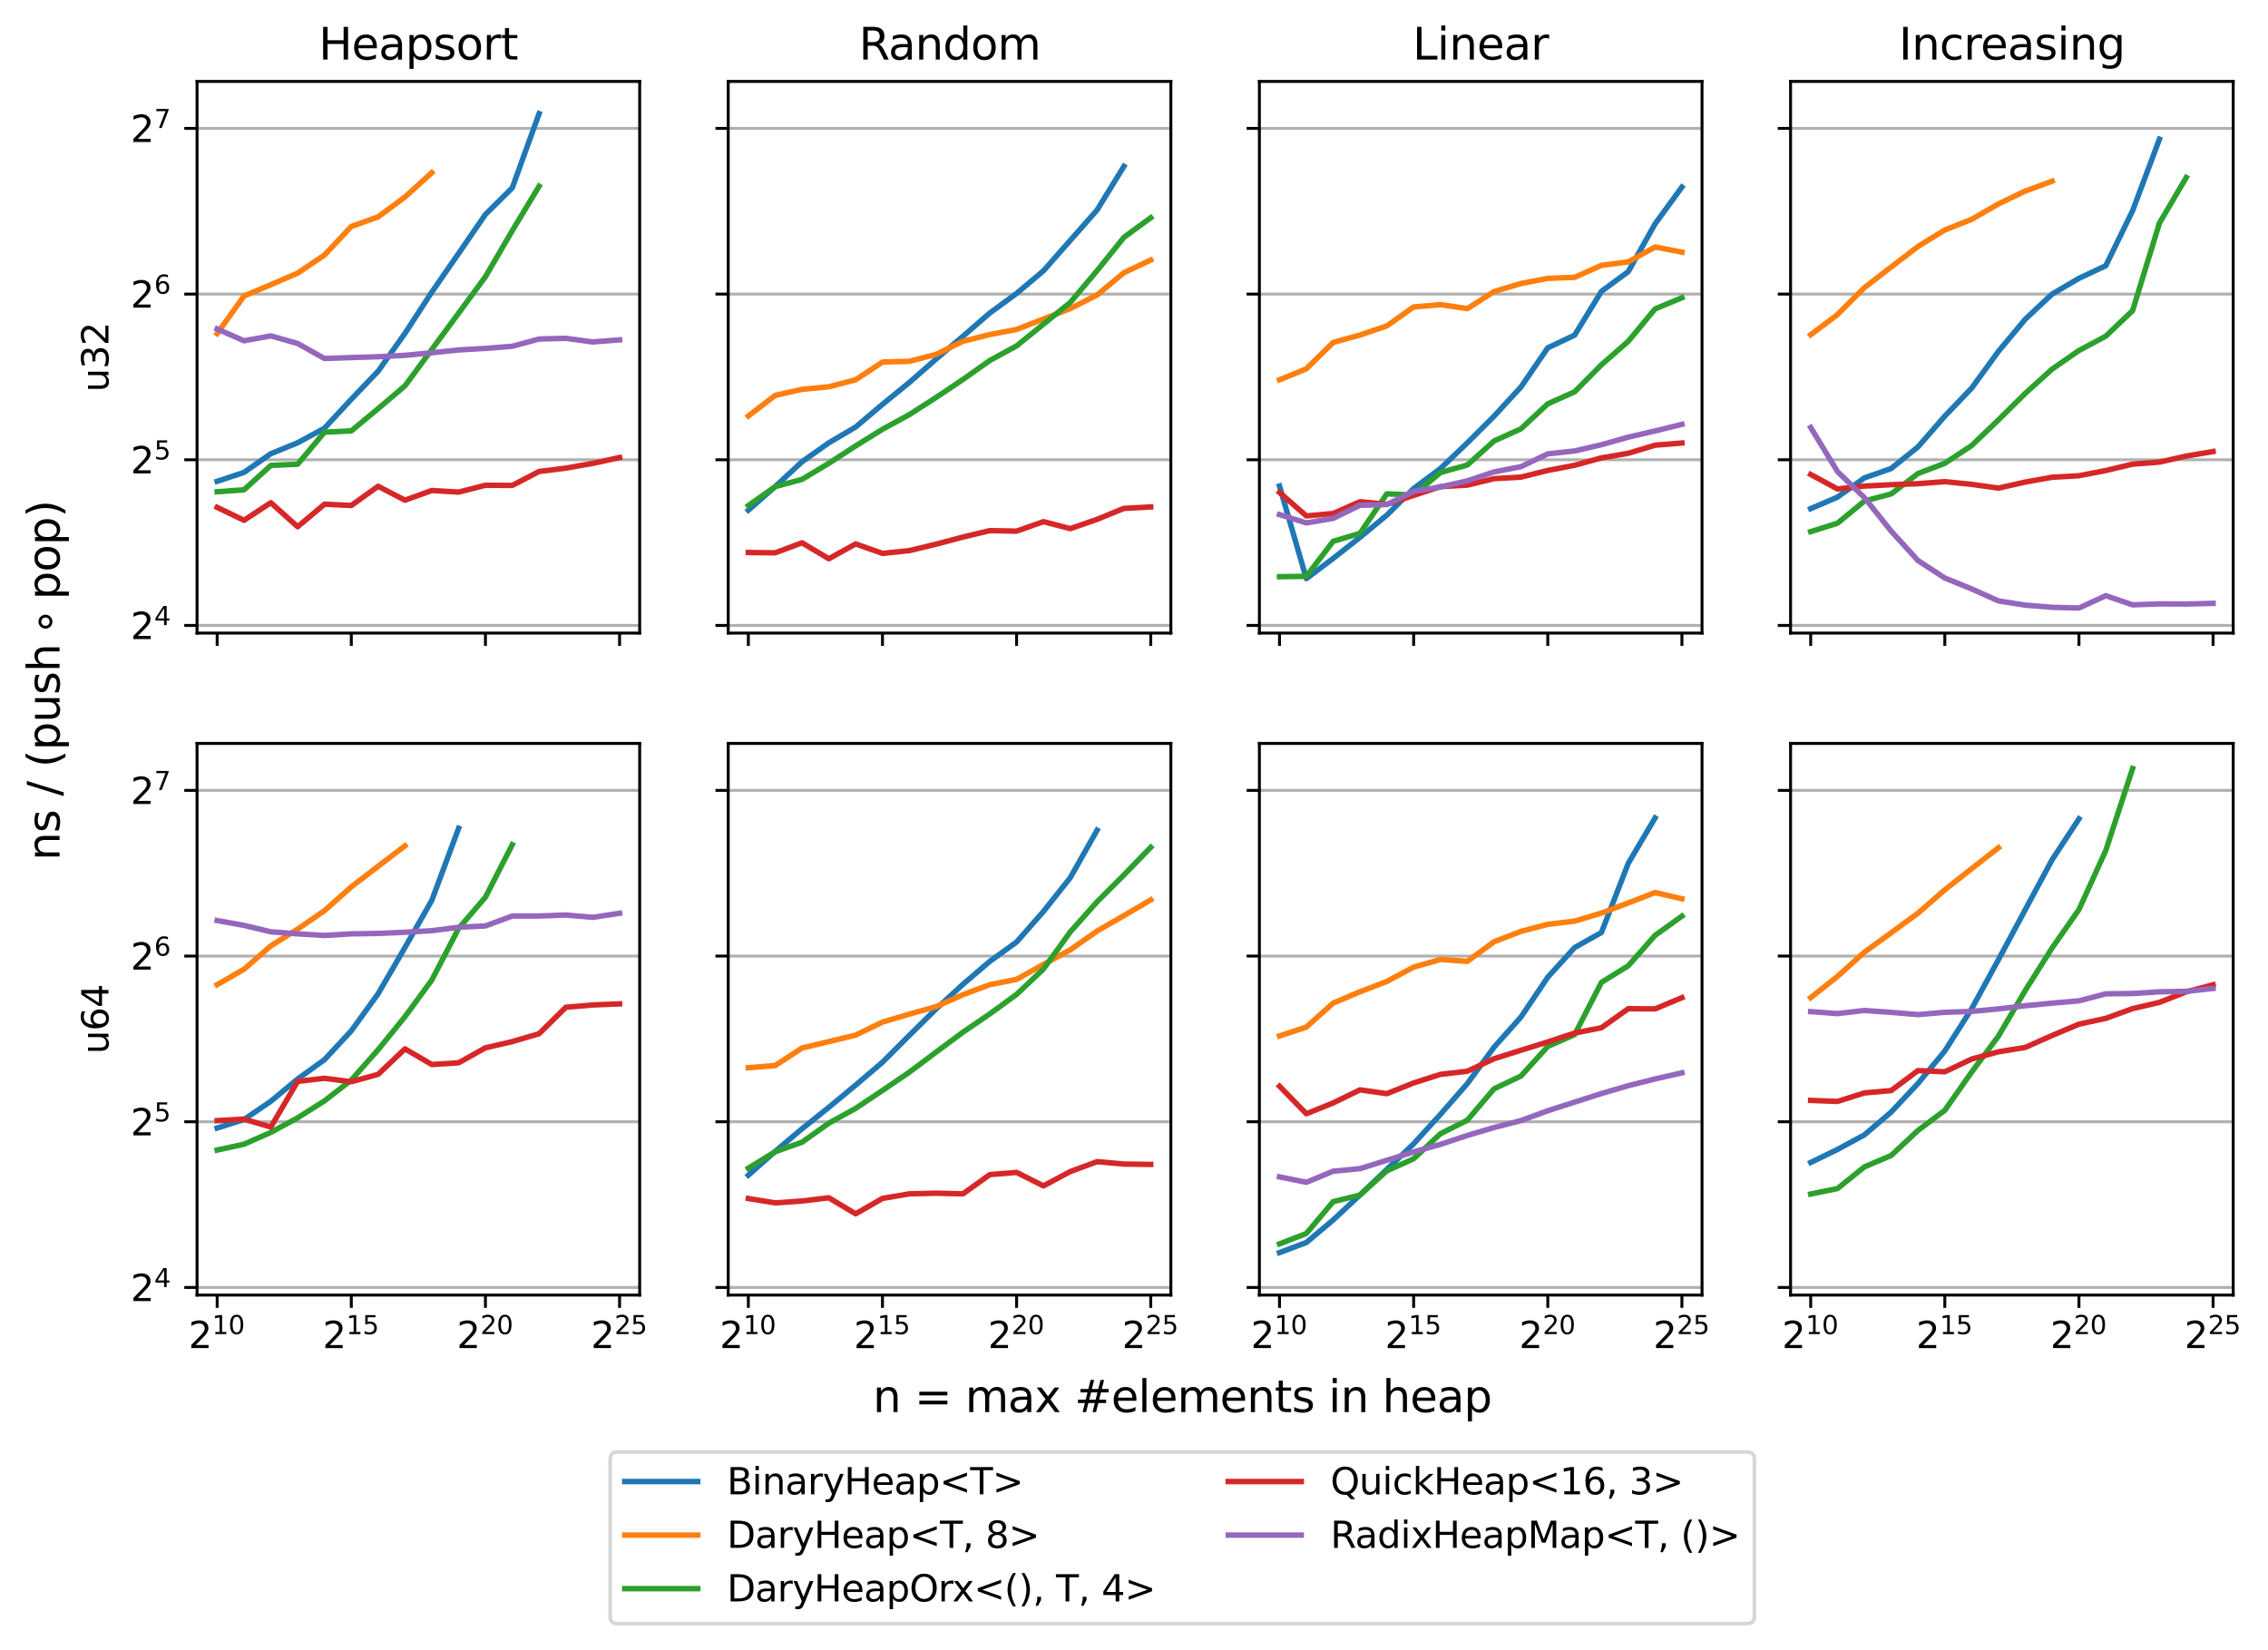 <?xml version="1.0" encoding="utf-8" standalone="no"?>
<!DOCTYPE svg PUBLIC "-//W3C//DTD SVG 1.1//EN"
  "http://www.w3.org/Graphics/SVG/1.1/DTD/svg11.dtd">
<svg xmlns:xlink="http://www.w3.org/1999/xlink" width="621.536pt" height="452.198pt" viewBox="0 0 621.536 452.198" xmlns="http://www.w3.org/2000/svg" version="1.1">
 <defs>
  <style type="text/css">*{stroke-linejoin: round; stroke-linecap: butt}</style>
 </defs>
 <g id="figure_1">
  <g id="patch_1">
   <path d="M 0 452.198 
L 621.536 452.198 
L 621.536 0 
L 0 0 
z
" style="fill: #ffffff"/>
  </g>
  <g id="axes_1">
   <g id="patch_2">
    <path d="M 54 173.518 
L 175.304 173.518 
L 175.304 22.318 
L 54 22.318 
z
" style="fill: #ffffff"/>
   </g>
   <g id="matplotlib.axis_1">
    <g id="xtick_1">
     <g id="line2d_1">
      <defs>
       <path id="mb5403e5aa2" d="M 0 0 
L 0 3.5 
" style="stroke: #000000; stroke-width: 0.8"/>
      </defs>
      <g>
       <use xlink:href="#mb5403e5aa2" x="59.514" y="173.518" style="stroke: #000000; stroke-width: 0.8"/>
      </g>
     </g>
    </g>
    <g id="xtick_2">
     <g id="line2d_2">
      <g>
       <use xlink:href="#mb5403e5aa2" x="96.273" y="173.518" style="stroke: #000000; stroke-width: 0.8"/>
      </g>
     </g>
    </g>
    <g id="xtick_3">
     <g id="line2d_3">
      <g>
       <use xlink:href="#mb5403e5aa2" x="133.032" y="173.518" style="stroke: #000000; stroke-width: 0.8"/>
      </g>
     </g>
    </g>
    <g id="xtick_4">
     <g id="line2d_4">
      <g>
       <use xlink:href="#mb5403e5aa2" x="169.791" y="173.518" style="stroke: #000000; stroke-width: 0.8"/>
      </g>
     </g>
    </g>
   </g>
   <g id="matplotlib.axis_2">
    <g id="ytick_1">
     <g id="line2d_5">
      <path d="M 54 171.422 
L 175.304 171.422 
" clip-path="url(#p2e74a051c4)" style="fill: none; stroke: #b0b0b0; stroke-width: 0.8; stroke-linecap: square"/>
     </g>
     <g id="line2d_6">
      <defs>
       <path id="mb08a0a552c" d="M 0 0 
L -3.5 0 
" style="stroke: #000000; stroke-width: 0.8"/>
      </defs>
      <g>
       <use xlink:href="#mb08a0a552c" x="54" y="171.422" style="stroke: #000000; stroke-width: 0.8"/>
      </g>
     </g>
     <g id="text_1">
      <!-- $\mathdefault{2^{4}}$ -->
      <g transform="translate(35.8 175.221) scale(0.1 -0.1)">
       <defs>
        <path id="DejaVuSans-32" d="M 1228 531 
L 3431 531 
L 3431 0 
L 469 0 
L 469 531 
Q 828 903 1448 1529 
Q 2069 2156 2228 2338 
Q 2531 2678 2651 2914 
Q 2772 3150 2772 3378 
Q 2772 3750 2511 3984 
Q 2250 4219 1831 4219 
Q 1534 4219 1204 4116 
Q 875 4013 500 3803 
L 500 4441 
Q 881 4594 1212 4672 
Q 1544 4750 1819 4750 
Q 2544 4750 2975 4387 
Q 3406 4025 3406 3419 
Q 3406 3131 3298 2873 
Q 3191 2616 2906 2266 
Q 2828 2175 2409 1742 
Q 1991 1309 1228 531 
z
" transform="scale(0.016)"/>
        <path id="DejaVuSans-34" d="M 2419 4116 
L 825 1625 
L 2419 1625 
L 2419 4116 
z
M 2253 4666 
L 3047 4666 
L 3047 1625 
L 3713 1625 
L 3713 1100 
L 3047 1100 
L 3047 0 
L 2419 0 
L 2419 1100 
L 313 1100 
L 313 1709 
L 2253 4666 
z
" transform="scale(0.016)"/>
       </defs>
       <use xlink:href="#DejaVuSans-32" transform="translate(0 0.684)"/>
       <use xlink:href="#DejaVuSans-34" transform="translate(64.58 38.966) scale(0.7)"/>
      </g>
     </g>
    </g>
    <g id="ytick_2">
     <g id="line2d_7">
      <path d="M 54 126.009 
L 175.304 126.009 
" clip-path="url(#p2e74a051c4)" style="fill: none; stroke: #b0b0b0; stroke-width: 0.8; stroke-linecap: square"/>
     </g>
     <g id="line2d_8">
      <g>
       <use xlink:href="#mb08a0a552c" x="54" y="126.009" style="stroke: #000000; stroke-width: 0.8"/>
      </g>
     </g>
     <g id="text_2">
      <!-- $\mathdefault{2^{5}}$ -->
      <g transform="translate(35.8 129.808) scale(0.1 -0.1)">
       <defs>
        <path id="DejaVuSans-35" d="M 691 4666 
L 3169 4666 
L 3169 4134 
L 1269 4134 
L 1269 2991 
Q 1406 3038 1543 3061 
Q 1681 3084 1819 3084 
Q 2600 3084 3056 2656 
Q 3513 2228 3513 1497 
Q 3513 744 3044 326 
Q 2575 -91 1722 -91 
Q 1428 -91 1123 -41 
Q 819 9 494 109 
L 494 744 
Q 775 591 1075 516 
Q 1375 441 1709 441 
Q 2250 441 2565 725 
Q 2881 1009 2881 1497 
Q 2881 1984 2565 2268 
Q 2250 2553 1709 2553 
Q 1456 2553 1204 2497 
Q 953 2441 691 2322 
L 691 4666 
z
" transform="scale(0.016)"/>
       </defs>
       <use xlink:href="#DejaVuSans-32" transform="translate(0 0.684)"/>
       <use xlink:href="#DejaVuSans-35" transform="translate(64.58 38.966) scale(0.7)"/>
      </g>
     </g>
    </g>
    <g id="ytick_3">
     <g id="line2d_9">
      <path d="M 54 80.596 
L 175.304 80.596 
" clip-path="url(#p2e74a051c4)" style="fill: none; stroke: #b0b0b0; stroke-width: 0.8; stroke-linecap: square"/>
     </g>
     <g id="line2d_10">
      <g>
       <use xlink:href="#mb08a0a552c" x="54" y="80.596" style="stroke: #000000; stroke-width: 0.8"/>
      </g>
     </g>
     <g id="text_3">
      <!-- $\mathdefault{2^{6}}$ -->
      <g transform="translate(35.8 84.395) scale(0.1 -0.1)">
       <defs>
        <path id="DejaVuSans-36" d="M 2113 2584 
Q 1688 2584 1439 2293 
Q 1191 2003 1191 1497 
Q 1191 994 1439 701 
Q 1688 409 2113 409 
Q 2538 409 2786 701 
Q 3034 994 3034 1497 
Q 3034 2003 2786 2293 
Q 2538 2584 2113 2584 
z
M 3366 4563 
L 3366 3988 
Q 3128 4100 2886 4159 
Q 2644 4219 2406 4219 
Q 1781 4219 1451 3797 
Q 1122 3375 1075 2522 
Q 1259 2794 1537 2939 
Q 1816 3084 2150 3084 
Q 2853 3084 3261 2657 
Q 3669 2231 3669 1497 
Q 3669 778 3244 343 
Q 2819 -91 2113 -91 
Q 1303 -91 875 529 
Q 447 1150 447 2328 
Q 447 3434 972 4092 
Q 1497 4750 2381 4750 
Q 2619 4750 2861 4703 
Q 3103 4656 3366 4563 
z
" transform="scale(0.016)"/>
       </defs>
       <use xlink:href="#DejaVuSans-32" transform="translate(0 0.766)"/>
       <use xlink:href="#DejaVuSans-36" transform="translate(64.58 39.047) scale(0.7)"/>
      </g>
     </g>
    </g>
    <g id="ytick_4">
     <g id="line2d_11">
      <path d="M 54 35.184 
L 175.304 35.184 
" clip-path="url(#p2e74a051c4)" style="fill: none; stroke: #b0b0b0; stroke-width: 0.8; stroke-linecap: square"/>
     </g>
     <g id="line2d_12">
      <g>
       <use xlink:href="#mb08a0a552c" x="54" y="35.184" style="stroke: #000000; stroke-width: 0.8"/>
      </g>
     </g>
     <g id="text_4">
      <!-- $\mathdefault{2^{7}}$ -->
      <g transform="translate(35.8 38.983) scale(0.1 -0.1)">
       <defs>
        <path id="DejaVuSans-37" d="M 525 4666 
L 3525 4666 
L 3525 4397 
L 1831 0 
L 1172 0 
L 2766 4134 
L 525 4134 
L 525 4666 
z
" transform="scale(0.016)"/>
       </defs>
       <use xlink:href="#DejaVuSans-32" transform="translate(0 0.684)"/>
       <use xlink:href="#DejaVuSans-37" transform="translate(64.58 38.966) scale(0.7)"/>
      </g>
     </g>
    </g>
    <g id="text_5">
     <!-- u32 -->
     <g transform="translate(29.72 107.449) rotate(-90) scale(0.1 -0.1)">
      <defs>
       <path id="DejaVuSans-75" d="M 544 1381 
L 544 3500 
L 1119 3500 
L 1119 1403 
Q 1119 906 1312 657 
Q 1506 409 1894 409 
Q 2359 409 2629 706 
Q 2900 1003 2900 1516 
L 2900 3500 
L 3475 3500 
L 3475 0 
L 2900 0 
L 2900 538 
Q 2691 219 2414 64 
Q 2138 -91 1772 -91 
Q 1169 -91 856 284 
Q 544 659 544 1381 
z
M 1991 3584 
L 1991 3584 
z
" transform="scale(0.016)"/>
       <path id="DejaVuSans-33" d="M 2597 2516 
Q 3050 2419 3304 2112 
Q 3559 1806 3559 1356 
Q 3559 666 3084 287 
Q 2609 -91 1734 -91 
Q 1441 -91 1130 -33 
Q 819 25 488 141 
L 488 750 
Q 750 597 1062 519 
Q 1375 441 1716 441 
Q 2309 441 2620 675 
Q 2931 909 2931 1356 
Q 2931 1769 2642 2001 
Q 2353 2234 1838 2234 
L 1294 2234 
L 1294 2753 
L 1863 2753 
Q 2328 2753 2575 2939 
Q 2822 3125 2822 3475 
Q 2822 3834 2567 4026 
Q 2313 4219 1838 4219 
Q 1578 4219 1281 4162 
Q 984 4106 628 3988 
L 628 4550 
Q 988 4650 1302 4700 
Q 1616 4750 1894 4750 
Q 2613 4750 3031 4423 
Q 3450 4097 3450 3541 
Q 3450 3153 3228 2886 
Q 3006 2619 2597 2516 
z
" transform="scale(0.016)"/>
      </defs>
      <use xlink:href="#DejaVuSans-75"/>
      <use xlink:href="#DejaVuSans-33" transform="translate(63.379 0)"/>
      <use xlink:href="#DejaVuSans-32" transform="translate(127.002 0)"/>
     </g>
    </g>
   </g>
   <g id="line2d_13">
    <path d="M 59.514 131.918 
L 66.866 129.477 
L 74.217 124.351 
L 81.569 121.347 
L 88.921 117.353 
L 96.273 109.421 
L 103.625 101.736 
L 110.976 91.364 
L 118.328 80.066 
L 125.68 69.458 
L 133.032 58.764 
L 140.383 51.488 
L 147.735 31.149 
" clip-path="url(#p2e74a051c4)" style="fill: none; stroke: #1f77b4; stroke-width: 1.5; stroke-linecap: square"/>
   </g>
   <g id="line2d_14">
    <path d="M 59.514 91.413 
L 66.866 81.141 
L 74.217 78.027 
L 81.569 74.856 
L 88.921 69.9 
L 96.273 62.074 
L 103.625 59.435 
L 110.976 53.991 
L 118.328 47.323 
" clip-path="url(#p2e74a051c4)" style="fill: none; stroke: #ff7f0e; stroke-width: 1.5; stroke-linecap: square"/>
   </g>
   <g id="line2d_15">
    <path d="M 59.514 134.781 
L 66.866 134.245 
L 74.217 127.563 
L 81.569 127.228 
L 88.921 118.456 
L 96.273 118.092 
L 103.625 111.998 
L 110.976 105.758 
L 118.328 95.794 
L 125.68 85.826 
L 133.032 75.839 
L 140.383 63.226 
L 147.735 51.05 
" clip-path="url(#p2e74a051c4)" style="fill: none; stroke: #2ca02c; stroke-width: 1.5; stroke-linecap: square"/>
   </g>
   <g id="line2d_16">
    <path d="M 59.514 139.061 
L 66.866 142.603 
L 74.217 137.774 
L 81.569 144.367 
L 88.921 138.192 
L 96.273 138.538 
L 103.625 133.277 
L 110.976 137.092 
L 118.328 134.431 
L 125.68 134.875 
L 133.032 133.003 
L 140.383 133.048 
L 147.735 129.219 
L 155.087 128.301 
L 162.439 126.999 
L 169.791 125.398 
" clip-path="url(#p2e74a051c4)" style="fill: none; stroke: #d62728; stroke-width: 1.5; stroke-linecap: square"/>
   </g>
   <g id="line2d_17">
    <path d="M 59.514 90.157 
L 66.866 93.399 
L 74.217 92.068 
L 81.569 94.137 
L 88.921 98.254 
L 96.273 98 
L 103.625 97.773 
L 110.976 97.388 
L 118.328 96.691 
L 125.68 95.911 
L 133.032 95.485 
L 140.383 94.909 
L 147.735 92.915 
L 155.087 92.73 
L 162.439 93.723 
L 169.791 93.15 
" clip-path="url(#p2e74a051c4)" style="fill: none; stroke: #9467bd; stroke-width: 1.5; stroke-linecap: square"/>
   </g>
   <g id="patch_3">
    <path d="M 54 173.518 
L 54 22.318 
" style="fill: none; stroke: #000000; stroke-width: 0.8; stroke-linejoin: miter; stroke-linecap: square"/>
   </g>
   <g id="patch_4">
    <path d="M 175.304 173.518 
L 175.304 22.318 
" style="fill: none; stroke: #000000; stroke-width: 0.8; stroke-linejoin: miter; stroke-linecap: square"/>
   </g>
   <g id="patch_5">
    <path d="M 54 173.518 
L 175.304 173.518 
" style="fill: none; stroke: #000000; stroke-width: 0.8; stroke-linejoin: miter; stroke-linecap: square"/>
   </g>
   <g id="patch_6">
    <path d="M 54 22.318 
L 175.304 22.318 
" style="fill: none; stroke: #000000; stroke-width: 0.8; stroke-linejoin: miter; stroke-linecap: square"/>
   </g>
   <g id="text_6">
    <!-- Heapsort -->
    <g transform="translate(87.347 16.318) scale(0.12 -0.12)">
     <defs>
      <path id="DejaVuSans-48" d="M 628 4666 
L 1259 4666 
L 1259 2753 
L 3553 2753 
L 3553 4666 
L 4184 4666 
L 4184 0 
L 3553 0 
L 3553 2222 
L 1259 2222 
L 1259 0 
L 628 0 
L 628 4666 
z
" transform="scale(0.016)"/>
      <path id="DejaVuSans-65" d="M 3597 1894 
L 3597 1613 
L 953 1613 
Q 991 1019 1311 708 
Q 1631 397 2203 397 
Q 2534 397 2845 478 
Q 3156 559 3463 722 
L 3463 178 
Q 3153 47 2828 -22 
Q 2503 -91 2169 -91 
Q 1331 -91 842 396 
Q 353 884 353 1716 
Q 353 2575 817 3079 
Q 1281 3584 2069 3584 
Q 2775 3584 3186 3129 
Q 3597 2675 3597 1894 
z
M 3022 2063 
Q 3016 2534 2758 2815 
Q 2500 3097 2075 3097 
Q 1594 3097 1305 2825 
Q 1016 2553 972 2059 
L 3022 2063 
z
" transform="scale(0.016)"/>
      <path id="DejaVuSans-61" d="M 2194 1759 
Q 1497 1759 1228 1600 
Q 959 1441 959 1056 
Q 959 750 1161 570 
Q 1363 391 1709 391 
Q 2188 391 2477 730 
Q 2766 1069 2766 1631 
L 2766 1759 
L 2194 1759 
z
M 3341 1997 
L 3341 0 
L 2766 0 
L 2766 531 
Q 2569 213 2275 61 
Q 1981 -91 1556 -91 
Q 1019 -91 701 211 
Q 384 513 384 1019 
Q 384 1609 779 1909 
Q 1175 2209 1959 2209 
L 2766 2209 
L 2766 2266 
Q 2766 2663 2505 2880 
Q 2244 3097 1772 3097 
Q 1472 3097 1187 3025 
Q 903 2953 641 2809 
L 641 3341 
Q 956 3463 1253 3523 
Q 1550 3584 1831 3584 
Q 2591 3584 2966 3190 
Q 3341 2797 3341 1997 
z
" transform="scale(0.016)"/>
      <path id="DejaVuSans-70" d="M 1159 525 
L 1159 -1331 
L 581 -1331 
L 581 3500 
L 1159 3500 
L 1159 2969 
Q 1341 3281 1617 3432 
Q 1894 3584 2278 3584 
Q 2916 3584 3314 3078 
Q 3713 2572 3713 1747 
Q 3713 922 3314 415 
Q 2916 -91 2278 -91 
Q 1894 -91 1617 61 
Q 1341 213 1159 525 
z
M 3116 1747 
Q 3116 2381 2855 2742 
Q 2594 3103 2138 3103 
Q 1681 3103 1420 2742 
Q 1159 2381 1159 1747 
Q 1159 1113 1420 752 
Q 1681 391 2138 391 
Q 2594 391 2855 752 
Q 3116 1113 3116 1747 
z
" transform="scale(0.016)"/>
      <path id="DejaVuSans-73" d="M 2834 3397 
L 2834 2853 
Q 2591 2978 2328 3040 
Q 2066 3103 1784 3103 
Q 1356 3103 1142 2972 
Q 928 2841 928 2578 
Q 928 2378 1081 2264 
Q 1234 2150 1697 2047 
L 1894 2003 
Q 2506 1872 2764 1633 
Q 3022 1394 3022 966 
Q 3022 478 2636 193 
Q 2250 -91 1575 -91 
Q 1294 -91 989 -36 
Q 684 19 347 128 
L 347 722 
Q 666 556 975 473 
Q 1284 391 1588 391 
Q 1994 391 2212 530 
Q 2431 669 2431 922 
Q 2431 1156 2273 1281 
Q 2116 1406 1581 1522 
L 1381 1569 
Q 847 1681 609 1914 
Q 372 2147 372 2553 
Q 372 3047 722 3315 
Q 1072 3584 1716 3584 
Q 2034 3584 2315 3537 
Q 2597 3491 2834 3397 
z
" transform="scale(0.016)"/>
      <path id="DejaVuSans-6f" d="M 1959 3097 
Q 1497 3097 1228 2736 
Q 959 2375 959 1747 
Q 959 1119 1226 758 
Q 1494 397 1959 397 
Q 2419 397 2687 759 
Q 2956 1122 2956 1747 
Q 2956 2369 2687 2733 
Q 2419 3097 1959 3097 
z
M 1959 3584 
Q 2709 3584 3137 3096 
Q 3566 2609 3566 1747 
Q 3566 888 3137 398 
Q 2709 -91 1959 -91 
Q 1206 -91 779 398 
Q 353 888 353 1747 
Q 353 2609 779 3096 
Q 1206 3584 1959 3584 
z
" transform="scale(0.016)"/>
      <path id="DejaVuSans-72" d="M 2631 2963 
Q 2534 3019 2420 3045 
Q 2306 3072 2169 3072 
Q 1681 3072 1420 2755 
Q 1159 2438 1159 1844 
L 1159 0 
L 581 0 
L 581 3500 
L 1159 3500 
L 1159 2956 
Q 1341 3275 1631 3429 
Q 1922 3584 2338 3584 
Q 2397 3584 2469 3576 
Q 2541 3569 2628 3553 
L 2631 2963 
z
" transform="scale(0.016)"/>
      <path id="DejaVuSans-74" d="M 1172 4494 
L 1172 3500 
L 2356 3500 
L 2356 3053 
L 1172 3053 
L 1172 1153 
Q 1172 725 1289 603 
Q 1406 481 1766 481 
L 2356 481 
L 2356 0 
L 1766 0 
Q 1100 0 847 248 
Q 594 497 594 1153 
L 594 3053 
L 172 3053 
L 172 3500 
L 594 3500 
L 594 4494 
L 1172 4494 
z
" transform="scale(0.016)"/>
     </defs>
     <use xlink:href="#DejaVuSans-48"/>
     <use xlink:href="#DejaVuSans-65" transform="translate(75.195 0)"/>
     <use xlink:href="#DejaVuSans-61" transform="translate(136.719 0)"/>
     <use xlink:href="#DejaVuSans-70" transform="translate(197.998 0)"/>
     <use xlink:href="#DejaVuSans-73" transform="translate(261.475 0)"/>
     <use xlink:href="#DejaVuSans-6f" transform="translate(313.574 0)"/>
     <use xlink:href="#DejaVuSans-72" transform="translate(374.756 0)"/>
     <use xlink:href="#DejaVuSans-74" transform="translate(415.869 0)"/>
    </g>
   </g>
  </g>
  <g id="axes_2">
   <g id="patch_7">
    <path d="M 199.565 173.518 
L 320.87 173.518 
L 320.87 22.318 
L 199.565 22.318 
z
" style="fill: #ffffff"/>
   </g>
   <g id="matplotlib.axis_3">
    <g id="xtick_5">
     <g id="line2d_18">
      <g>
       <use xlink:href="#mb5403e5aa2" x="205.079" y="173.518" style="stroke: #000000; stroke-width: 0.8"/>
      </g>
     </g>
    </g>
    <g id="xtick_6">
     <g id="line2d_19">
      <g>
       <use xlink:href="#mb5403e5aa2" x="241.838" y="173.518" style="stroke: #000000; stroke-width: 0.8"/>
      </g>
     </g>
    </g>
    <g id="xtick_7">
     <g id="line2d_20">
      <g>
       <use xlink:href="#mb5403e5aa2" x="278.597" y="173.518" style="stroke: #000000; stroke-width: 0.8"/>
      </g>
     </g>
    </g>
    <g id="xtick_8">
     <g id="line2d_21">
      <g>
       <use xlink:href="#mb5403e5aa2" x="315.356" y="173.518" style="stroke: #000000; stroke-width: 0.8"/>
      </g>
     </g>
    </g>
   </g>
   <g id="matplotlib.axis_4">
    <g id="ytick_5">
     <g id="line2d_22">
      <path d="M 199.565 171.422 
L 320.87 171.422 
" clip-path="url(#p4353f5e18d)" style="fill: none; stroke: #b0b0b0; stroke-width: 0.8; stroke-linecap: square"/>
     </g>
     <g id="line2d_23">
      <g>
       <use xlink:href="#mb08a0a552c" x="199.565" y="171.422" style="stroke: #000000; stroke-width: 0.8"/>
      </g>
     </g>
    </g>
    <g id="ytick_6">
     <g id="line2d_24">
      <path d="M 199.565 126.009 
L 320.87 126.009 
" clip-path="url(#p4353f5e18d)" style="fill: none; stroke: #b0b0b0; stroke-width: 0.8; stroke-linecap: square"/>
     </g>
     <g id="line2d_25">
      <g>
       <use xlink:href="#mb08a0a552c" x="199.565" y="126.009" style="stroke: #000000; stroke-width: 0.8"/>
      </g>
     </g>
    </g>
    <g id="ytick_7">
     <g id="line2d_26">
      <path d="M 199.565 80.596 
L 320.87 80.596 
" clip-path="url(#p4353f5e18d)" style="fill: none; stroke: #b0b0b0; stroke-width: 0.8; stroke-linecap: square"/>
     </g>
     <g id="line2d_27">
      <g>
       <use xlink:href="#mb08a0a552c" x="199.565" y="80.596" style="stroke: #000000; stroke-width: 0.8"/>
      </g>
     </g>
    </g>
    <g id="ytick_8">
     <g id="line2d_28">
      <path d="M 199.565 35.184 
L 320.87 35.184 
" clip-path="url(#p4353f5e18d)" style="fill: none; stroke: #b0b0b0; stroke-width: 0.8; stroke-linecap: square"/>
     </g>
     <g id="line2d_29">
      <g>
       <use xlink:href="#mb08a0a552c" x="199.565" y="35.184" style="stroke: #000000; stroke-width: 0.8"/>
      </g>
     </g>
    </g>
   </g>
   <g id="line2d_30">
    <path d="M 205.079 139.84 
L 212.431 133.368 
L 219.783 126.564 
L 227.134 121.366 
L 234.486 117.03 
L 241.838 110.819 
L 249.19 104.833 
L 256.542 98.402 
L 263.893 92.166 
L 271.245 85.793 
L 278.597 80.412 
L 285.949 74.222 
L 293.3 65.887 
L 300.652 57.557 
L 308.004 45.585 
" clip-path="url(#p4353f5e18d)" style="fill: none; stroke: #1f77b4; stroke-width: 1.5; stroke-linecap: square"/>
   </g>
   <g id="line2d_31">
    <path d="M 205.079 114.013 
L 212.431 108.365 
L 219.783 106.712 
L 227.134 105.999 
L 234.486 104.096 
L 241.838 99.226 
L 249.19 99.022 
L 256.542 97.124 
L 263.893 93.536 
L 271.245 91.691 
L 278.597 90.287 
L 285.949 87.42 
L 293.3 84.563 
L 300.652 80.853 
L 308.004 74.744 
L 315.356 71.271 
" clip-path="url(#p4353f5e18d)" style="fill: none; stroke: #ff7f0e; stroke-width: 1.5; stroke-linecap: square"/>
   </g>
   <g id="line2d_32">
    <path d="M 205.079 138.563 
L 212.431 133.368 
L 219.783 131.383 
L 227.134 126.978 
L 234.486 122.211 
L 241.838 117.658 
L 249.19 113.639 
L 256.542 108.93 
L 263.893 104.008 
L 271.245 98.806 
L 278.597 94.795 
L 285.949 88.844 
L 293.3 82.899 
L 300.652 74.185 
L 308.004 65.05 
L 315.356 59.673 
" clip-path="url(#p4353f5e18d)" style="fill: none; stroke: #2ca02c; stroke-width: 1.5; stroke-linecap: square"/>
   </g>
   <g id="line2d_33">
    <path d="M 205.079 151.427 
L 212.431 151.518 
L 219.783 148.766 
L 227.134 153.139 
L 234.486 149.085 
L 241.838 151.669 
L 249.19 150.916 
L 256.542 149.144 
L 263.893 147.191 
L 271.245 145.433 
L 278.597 145.571 
L 285.949 142.973 
L 293.3 144.884 
L 300.652 142.34 
L 308.004 139.336 
L 315.356 138.936 
" clip-path="url(#p4353f5e18d)" style="fill: none; stroke: #d62728; stroke-width: 1.5; stroke-linecap: square"/>
   </g>
   <g id="line2d_34">
    <path clip-path="url(#p4353f5e18d)" style="fill: none; stroke: #9467bd; stroke-width: 1.5; stroke-linecap: square"/>
   </g>
   <g id="patch_8">
    <path d="M 199.565 173.518 
L 199.565 22.318 
" style="fill: none; stroke: #000000; stroke-width: 0.8; stroke-linejoin: miter; stroke-linecap: square"/>
   </g>
   <g id="patch_9">
    <path d="M 320.87 173.518 
L 320.87 22.318 
" style="fill: none; stroke: #000000; stroke-width: 0.8; stroke-linejoin: miter; stroke-linecap: square"/>
   </g>
   <g id="patch_10">
    <path d="M 199.565 173.518 
L 320.87 173.518 
" style="fill: none; stroke: #000000; stroke-width: 0.8; stroke-linejoin: miter; stroke-linecap: square"/>
   </g>
   <g id="patch_11">
    <path d="M 199.565 22.318 
L 320.87 22.318 
" style="fill: none; stroke: #000000; stroke-width: 0.8; stroke-linejoin: miter; stroke-linecap: square"/>
   </g>
   <g id="text_7">
    <!-- Random -->
    <g transform="translate(235.379 16.318) scale(0.12 -0.12)">
     <defs>
      <path id="DejaVuSans-52" d="M 2841 2188 
Q 3044 2119 3236 1894 
Q 3428 1669 3622 1275 
L 4263 0 
L 3584 0 
L 2988 1197 
Q 2756 1666 2539 1819 
Q 2322 1972 1947 1972 
L 1259 1972 
L 1259 0 
L 628 0 
L 628 4666 
L 2053 4666 
Q 2853 4666 3247 4331 
Q 3641 3997 3641 3322 
Q 3641 2881 3436 2590 
Q 3231 2300 2841 2188 
z
M 1259 4147 
L 1259 2491 
L 2053 2491 
Q 2509 2491 2742 2702 
Q 2975 2913 2975 3322 
Q 2975 3731 2742 3939 
Q 2509 4147 2053 4147 
L 1259 4147 
z
" transform="scale(0.016)"/>
      <path id="DejaVuSans-6e" d="M 3513 2113 
L 3513 0 
L 2938 0 
L 2938 2094 
Q 2938 2591 2744 2837 
Q 2550 3084 2163 3084 
Q 1697 3084 1428 2787 
Q 1159 2491 1159 1978 
L 1159 0 
L 581 0 
L 581 3500 
L 1159 3500 
L 1159 2956 
Q 1366 3272 1645 3428 
Q 1925 3584 2291 3584 
Q 2894 3584 3203 3211 
Q 3513 2838 3513 2113 
z
" transform="scale(0.016)"/>
      <path id="DejaVuSans-64" d="M 2906 2969 
L 2906 4863 
L 3481 4863 
L 3481 0 
L 2906 0 
L 2906 525 
Q 2725 213 2448 61 
Q 2172 -91 1784 -91 
Q 1150 -91 751 415 
Q 353 922 353 1747 
Q 353 2572 751 3078 
Q 1150 3584 1784 3584 
Q 2172 3584 2448 3432 
Q 2725 3281 2906 2969 
z
M 947 1747 
Q 947 1113 1208 752 
Q 1469 391 1925 391 
Q 2381 391 2643 752 
Q 2906 1113 2906 1747 
Q 2906 2381 2643 2742 
Q 2381 3103 1925 3103 
Q 1469 3103 1208 2742 
Q 947 2381 947 1747 
z
" transform="scale(0.016)"/>
      <path id="DejaVuSans-6d" d="M 3328 2828 
Q 3544 3216 3844 3400 
Q 4144 3584 4550 3584 
Q 5097 3584 5394 3201 
Q 5691 2819 5691 2113 
L 5691 0 
L 5113 0 
L 5113 2094 
Q 5113 2597 4934 2840 
Q 4756 3084 4391 3084 
Q 3944 3084 3684 2787 
Q 3425 2491 3425 1978 
L 3425 0 
L 2847 0 
L 2847 2094 
Q 2847 2600 2669 2842 
Q 2491 3084 2119 3084 
Q 1678 3084 1418 2786 
Q 1159 2488 1159 1978 
L 1159 0 
L 581 0 
L 581 3500 
L 1159 3500 
L 1159 2956 
Q 1356 3278 1631 3431 
Q 1906 3584 2284 3584 
Q 2666 3584 2933 3390 
Q 3200 3197 3328 2828 
z
" transform="scale(0.016)"/>
     </defs>
     <use xlink:href="#DejaVuSans-52"/>
     <use xlink:href="#DejaVuSans-61" transform="translate(67.232 0)"/>
     <use xlink:href="#DejaVuSans-6e" transform="translate(128.512 0)"/>
     <use xlink:href="#DejaVuSans-64" transform="translate(191.891 0)"/>
     <use xlink:href="#DejaVuSans-6f" transform="translate(255.367 0)"/>
     <use xlink:href="#DejaVuSans-6d" transform="translate(316.549 0)"/>
    </g>
   </g>
  </g>
  <g id="axes_3">
   <g id="patch_12">
    <path d="M 345.13 173.518 
L 466.435 173.518 
L 466.435 22.318 
L 345.13 22.318 
z
" style="fill: #ffffff"/>
   </g>
   <g id="matplotlib.axis_5">
    <g id="xtick_9">
     <g id="line2d_35">
      <g>
       <use xlink:href="#mb5403e5aa2" x="350.644" y="173.518" style="stroke: #000000; stroke-width: 0.8"/>
      </g>
     </g>
    </g>
    <g id="xtick_10">
     <g id="line2d_36">
      <g>
       <use xlink:href="#mb5403e5aa2" x="387.403" y="173.518" style="stroke: #000000; stroke-width: 0.8"/>
      </g>
     </g>
    </g>
    <g id="xtick_11">
     <g id="line2d_37">
      <g>
       <use xlink:href="#mb5403e5aa2" x="424.162" y="173.518" style="stroke: #000000; stroke-width: 0.8"/>
      </g>
     </g>
    </g>
    <g id="xtick_12">
     <g id="line2d_38">
      <g>
       <use xlink:href="#mb5403e5aa2" x="460.921" y="173.518" style="stroke: #000000; stroke-width: 0.8"/>
      </g>
     </g>
    </g>
   </g>
   <g id="matplotlib.axis_6">
    <g id="ytick_9">
     <g id="line2d_39">
      <path d="M 345.13 171.422 
L 466.435 171.422 
" clip-path="url(#p472555dddc)" style="fill: none; stroke: #b0b0b0; stroke-width: 0.8; stroke-linecap: square"/>
     </g>
     <g id="line2d_40">
      <g>
       <use xlink:href="#mb08a0a552c" x="345.13" y="171.422" style="stroke: #000000; stroke-width: 0.8"/>
      </g>
     </g>
    </g>
    <g id="ytick_10">
     <g id="line2d_41">
      <path d="M 345.13 126.009 
L 466.435 126.009 
" clip-path="url(#p472555dddc)" style="fill: none; stroke: #b0b0b0; stroke-width: 0.8; stroke-linecap: square"/>
     </g>
     <g id="line2d_42">
      <g>
       <use xlink:href="#mb08a0a552c" x="345.13" y="126.009" style="stroke: #000000; stroke-width: 0.8"/>
      </g>
     </g>
    </g>
    <g id="ytick_11">
     <g id="line2d_43">
      <path d="M 345.13 80.596 
L 466.435 80.596 
" clip-path="url(#p472555dddc)" style="fill: none; stroke: #b0b0b0; stroke-width: 0.8; stroke-linecap: square"/>
     </g>
     <g id="line2d_44">
      <g>
       <use xlink:href="#mb08a0a552c" x="345.13" y="80.596" style="stroke: #000000; stroke-width: 0.8"/>
      </g>
     </g>
    </g>
    <g id="ytick_12">
     <g id="line2d_45">
      <path d="M 345.13 35.184 
L 466.435 35.184 
" clip-path="url(#p472555dddc)" style="fill: none; stroke: #b0b0b0; stroke-width: 0.8; stroke-linecap: square"/>
     </g>
     <g id="line2d_46">
      <g>
       <use xlink:href="#mb08a0a552c" x="345.13" y="35.184" style="stroke: #000000; stroke-width: 0.8"/>
      </g>
     </g>
    </g>
   </g>
   <g id="line2d_47">
    <path d="M 350.644 133.208 
L 357.996 158.595 
L 365.348 153.046 
L 372.7 147.276 
L 380.051 141.194 
L 387.403 133.897 
L 394.755 128.407 
L 402.107 121.385 
L 409.458 114.047 
L 416.81 106.06 
L 424.162 95.331 
L 431.514 91.861 
L 438.866 79.853 
L 446.217 74.445 
L 453.569 61.353 
L 460.921 51.278 
" clip-path="url(#p472555dddc)" style="fill: none; stroke: #1f77b4; stroke-width: 1.5; stroke-linecap: square"/>
   </g>
   <g id="line2d_48">
    <path d="M 350.644 104.096 
L 357.996 101.089 
L 365.348 93.848 
L 372.7 91.825 
L 380.051 89.333 
L 387.403 84.129 
L 394.755 83.495 
L 402.107 84.585 
L 409.458 79.904 
L 416.81 77.703 
L 424.162 76.288 
L 431.514 76.011 
L 438.866 72.725 
L 446.217 71.779 
L 453.569 67.694 
L 460.921 69.113 
" clip-path="url(#p472555dddc)" style="fill: none; stroke: #ff7f0e; stroke-width: 1.5; stroke-linecap: square"/>
   </g>
   <g id="line2d_49">
    <path d="M 350.644 158.059 
L 357.996 157.959 
L 365.348 148.361 
L 372.7 146.181 
L 380.051 135.345 
L 387.403 135.676 
L 394.755 129.499 
L 402.107 127.458 
L 409.458 120.853 
L 416.81 117.532 
L 424.162 110.673 
L 431.514 107.387 
L 438.866 99.979 
L 446.217 93.536 
L 453.569 84.672 
L 460.921 81.597 
" clip-path="url(#p472555dddc)" style="fill: none; stroke: #2ca02c; stroke-width: 1.5; stroke-linecap: square"/>
   </g>
   <g id="line2d_50">
    <path d="M 350.644 134.968 
L 357.996 141.401 
L 365.348 140.731 
L 372.7 137.505 
L 380.051 138.217 
L 387.403 135.771 
L 394.755 133.368 
L 402.107 132.957 
L 409.458 131.183 
L 416.81 130.764 
L 424.162 128.94 
L 431.514 127.521 
L 438.866 125.499 
L 446.217 124.232 
L 453.569 122.018 
L 460.921 121.423 
" clip-path="url(#p472555dddc)" style="fill: none; stroke: #d62728; stroke-width: 1.5; stroke-linecap: square"/>
   </g>
   <g id="line2d_51">
    <path d="M 350.644 141.039 
L 357.996 143.319 
L 365.348 142.078 
L 372.7 138.489 
L 380.051 138.291 
L 387.403 134.687 
L 394.755 133.46 
L 402.107 131.784 
L 409.458 129.326 
L 416.81 127.899 
L 424.162 124.391 
L 431.514 123.597 
L 438.866 121.883 
L 446.217 119.82 
L 453.569 118.11 
L 460.921 116.303 
" clip-path="url(#p472555dddc)" style="fill: none; stroke: #9467bd; stroke-width: 1.5; stroke-linecap: square"/>
   </g>
   <g id="patch_13">
    <path d="M 345.13 173.518 
L 345.13 22.318 
" style="fill: none; stroke: #000000; stroke-width: 0.8; stroke-linejoin: miter; stroke-linecap: square"/>
   </g>
   <g id="patch_14">
    <path d="M 466.435 173.518 
L 466.435 22.318 
" style="fill: none; stroke: #000000; stroke-width: 0.8; stroke-linejoin: miter; stroke-linecap: square"/>
   </g>
   <g id="patch_15">
    <path d="M 345.13 173.518 
L 466.435 173.518 
" style="fill: none; stroke: #000000; stroke-width: 0.8; stroke-linejoin: miter; stroke-linecap: square"/>
   </g>
   <g id="patch_16">
    <path d="M 345.13 22.318 
L 466.435 22.318 
" style="fill: none; stroke: #000000; stroke-width: 0.8; stroke-linejoin: miter; stroke-linecap: square"/>
   </g>
   <g id="text_8">
    <!-- Linear -->
    <g transform="translate(387.135 16.318) scale(0.12 -0.12)">
     <defs>
      <path id="DejaVuSans-4c" d="M 628 4666 
L 1259 4666 
L 1259 531 
L 3531 531 
L 3531 0 
L 628 0 
L 628 4666 
z
" transform="scale(0.016)"/>
      <path id="DejaVuSans-69" d="M 603 3500 
L 1178 3500 
L 1178 0 
L 603 0 
L 603 3500 
z
M 603 4863 
L 1178 4863 
L 1178 4134 
L 603 4134 
L 603 4863 
z
" transform="scale(0.016)"/>
     </defs>
     <use xlink:href="#DejaVuSans-4c"/>
     <use xlink:href="#DejaVuSans-69" transform="translate(55.713 0)"/>
     <use xlink:href="#DejaVuSans-6e" transform="translate(83.496 0)"/>
     <use xlink:href="#DejaVuSans-65" transform="translate(146.875 0)"/>
     <use xlink:href="#DejaVuSans-61" transform="translate(208.398 0)"/>
     <use xlink:href="#DejaVuSans-72" transform="translate(269.678 0)"/>
    </g>
   </g>
  </g>
  <g id="axes_4">
   <g id="patch_17">
    <path d="M 490.696 173.518 
L 612 173.518 
L 612 22.318 
L 490.696 22.318 
z
" style="fill: #ffffff"/>
   </g>
   <g id="matplotlib.axis_7">
    <g id="xtick_13">
     <g id="line2d_52">
      <g>
       <use xlink:href="#mb5403e5aa2" x="496.209" y="173.518" style="stroke: #000000; stroke-width: 0.8"/>
      </g>
     </g>
    </g>
    <g id="xtick_14">
     <g id="line2d_53">
      <g>
       <use xlink:href="#mb5403e5aa2" x="532.968" y="173.518" style="stroke: #000000; stroke-width: 0.8"/>
      </g>
     </g>
    </g>
    <g id="xtick_15">
     <g id="line2d_54">
      <g>
       <use xlink:href="#mb5403e5aa2" x="569.727" y="173.518" style="stroke: #000000; stroke-width: 0.8"/>
      </g>
     </g>
    </g>
    <g id="xtick_16">
     <g id="line2d_55">
      <g>
       <use xlink:href="#mb5403e5aa2" x="606.486" y="173.518" style="stroke: #000000; stroke-width: 0.8"/>
      </g>
     </g>
    </g>
   </g>
   <g id="matplotlib.axis_8">
    <g id="ytick_13">
     <g id="line2d_56">
      <path d="M 490.696 171.422 
L 612 171.422 
" clip-path="url(#pdaadc73683)" style="fill: none; stroke: #b0b0b0; stroke-width: 0.8; stroke-linecap: square"/>
     </g>
     <g id="line2d_57">
      <g>
       <use xlink:href="#mb08a0a552c" x="490.696" y="171.422" style="stroke: #000000; stroke-width: 0.8"/>
      </g>
     </g>
    </g>
    <g id="ytick_14">
     <g id="line2d_58">
      <path d="M 490.696 126.009 
L 612 126.009 
" clip-path="url(#pdaadc73683)" style="fill: none; stroke: #b0b0b0; stroke-width: 0.8; stroke-linecap: square"/>
     </g>
     <g id="line2d_59">
      <g>
       <use xlink:href="#mb08a0a552c" x="490.696" y="126.009" style="stroke: #000000; stroke-width: 0.8"/>
      </g>
     </g>
    </g>
    <g id="ytick_15">
     <g id="line2d_60">
      <path d="M 490.696 80.596 
L 612 80.596 
" clip-path="url(#pdaadc73683)" style="fill: none; stroke: #b0b0b0; stroke-width: 0.8; stroke-linecap: square"/>
     </g>
     <g id="line2d_61">
      <g>
       <use xlink:href="#mb08a0a552c" x="490.696" y="80.596" style="stroke: #000000; stroke-width: 0.8"/>
      </g>
     </g>
    </g>
    <g id="ytick_16">
     <g id="line2d_62">
      <path d="M 490.696 35.184 
L 612 35.184 
" clip-path="url(#pdaadc73683)" style="fill: none; stroke: #b0b0b0; stroke-width: 0.8; stroke-linecap: square"/>
     </g>
     <g id="line2d_63">
      <g>
       <use xlink:href="#mb08a0a552c" x="490.696" y="35.184" style="stroke: #000000; stroke-width: 0.8"/>
      </g>
     </g>
    </g>
   </g>
   <g id="line2d_64">
    <path d="M 496.209 139.412 
L 503.561 136.248 
L 510.913 130.984 
L 518.265 128.407 
L 525.617 122.482 
L 532.968 114.047 
L 540.32 106.377 
L 547.672 96.287 
L 555.024 87.476 
L 562.375 80.596 
L 569.727 76.278 
L 577.079 72.834 
L 584.431 57.752 
L 591.783 38.147 
" clip-path="url(#pdaadc73683)" style="fill: none; stroke: #1f77b4; stroke-width: 1.5; stroke-linecap: square"/>
   </g>
   <g id="line2d_65">
    <path d="M 496.209 91.74 
L 503.561 86.215 
L 510.913 78.859 
L 518.265 73.18 
L 525.617 67.551 
L 532.968 63.03 
L 540.32 60.12 
L 547.672 55.887 
L 555.024 52.354 
L 562.375 49.656 
" clip-path="url(#pdaadc73683)" style="fill: none; stroke: #ff7f0e; stroke-width: 1.5; stroke-linecap: square"/>
   </g>
   <g id="line2d_66">
    <path d="M 496.209 145.709 
L 503.561 143.399 
L 510.913 137.335 
L 518.265 135.369 
L 525.617 129.78 
L 532.968 126.978 
L 540.32 122.114 
L 547.672 115.078 
L 555.024 107.804 
L 562.375 101.159 
L 569.727 96.066 
L 577.079 92.141 
L 584.431 85.131 
L 591.783 61.147 
L 599.134 48.643 
" clip-path="url(#pdaadc73683)" style="fill: none; stroke: #2ca02c; stroke-width: 1.5; stroke-linecap: square"/>
   </g>
   <g id="line2d_67">
    <path d="M 496.209 130.041 
L 503.561 134.013 
L 510.913 133.231 
L 518.265 132.844 
L 525.617 132.571 
L 532.968 132.008 
L 540.32 132.753 
L 547.672 133.782 
L 555.024 132.12 
L 562.375 130.808 
L 569.727 130.39 
L 577.079 128.961 
L 584.431 127.207 
L 591.783 126.647 
L 599.134 124.993 
L 606.486 123.755 
" clip-path="url(#pdaadc73683)" style="fill: none; stroke: #d62728; stroke-width: 1.5; stroke-linecap: square"/>
   </g>
   <g id="line2d_68">
    <path d="M 496.209 117.156 
L 503.561 129.262 
L 510.913 136.368 
L 518.265 145.571 
L 525.617 153.637 
L 532.968 158.427 
L 540.32 161.416 
L 547.672 164.695 
L 555.024 165.851 
L 562.375 166.455 
L 569.727 166.645 
L 577.079 163.27 
L 584.431 165.776 
L 591.783 165.513 
L 599.134 165.551 
L 606.486 165.364 
" clip-path="url(#pdaadc73683)" style="fill: none; stroke: #9467bd; stroke-width: 1.5; stroke-linecap: square"/>
   </g>
   <g id="patch_18">
    <path d="M 490.696 173.518 
L 490.696 22.318 
" style="fill: none; stroke: #000000; stroke-width: 0.8; stroke-linejoin: miter; stroke-linecap: square"/>
   </g>
   <g id="patch_19">
    <path d="M 612 173.518 
L 612 22.318 
" style="fill: none; stroke: #000000; stroke-width: 0.8; stroke-linejoin: miter; stroke-linecap: square"/>
   </g>
   <g id="patch_20">
    <path d="M 490.696 173.518 
L 612 173.518 
" style="fill: none; stroke: #000000; stroke-width: 0.8; stroke-linejoin: miter; stroke-linecap: square"/>
   </g>
   <g id="patch_21">
    <path d="M 490.696 22.318 
L 612 22.318 
" style="fill: none; stroke: #000000; stroke-width: 0.8; stroke-linejoin: miter; stroke-linecap: square"/>
   </g>
   <g id="text_9">
    <!-- Increasing -->
    <g transform="translate(520.372 16.318) scale(0.12 -0.12)">
     <defs>
      <path id="DejaVuSans-49" d="M 628 4666 
L 1259 4666 
L 1259 0 
L 628 0 
L 628 4666 
z
" transform="scale(0.016)"/>
      <path id="DejaVuSans-63" d="M 3122 3366 
L 3122 2828 
Q 2878 2963 2633 3030 
Q 2388 3097 2138 3097 
Q 1578 3097 1268 2742 
Q 959 2388 959 1747 
Q 959 1106 1268 751 
Q 1578 397 2138 397 
Q 2388 397 2633 464 
Q 2878 531 3122 666 
L 3122 134 
Q 2881 22 2623 -34 
Q 2366 -91 2075 -91 
Q 1284 -91 818 406 
Q 353 903 353 1747 
Q 353 2603 823 3093 
Q 1294 3584 2113 3584 
Q 2378 3584 2631 3529 
Q 2884 3475 3122 3366 
z
" transform="scale(0.016)"/>
      <path id="DejaVuSans-67" d="M 2906 1791 
Q 2906 2416 2648 2759 
Q 2391 3103 1925 3103 
Q 1463 3103 1205 2759 
Q 947 2416 947 1791 
Q 947 1169 1205 825 
Q 1463 481 1925 481 
Q 2391 481 2648 825 
Q 2906 1169 2906 1791 
z
M 3481 434 
Q 3481 -459 3084 -895 
Q 2688 -1331 1869 -1331 
Q 1566 -1331 1297 -1286 
Q 1028 -1241 775 -1147 
L 775 -588 
Q 1028 -725 1275 -790 
Q 1522 -856 1778 -856 
Q 2344 -856 2625 -561 
Q 2906 -266 2906 331 
L 2906 616 
Q 2728 306 2450 153 
Q 2172 0 1784 0 
Q 1141 0 747 490 
Q 353 981 353 1791 
Q 353 2603 747 3093 
Q 1141 3584 1784 3584 
Q 2172 3584 2450 3431 
Q 2728 3278 2906 2969 
L 2906 3500 
L 3481 3500 
L 3481 434 
z
" transform="scale(0.016)"/>
     </defs>
     <use xlink:href="#DejaVuSans-49"/>
     <use xlink:href="#DejaVuSans-6e" transform="translate(29.492 0)"/>
     <use xlink:href="#DejaVuSans-63" transform="translate(92.871 0)"/>
     <use xlink:href="#DejaVuSans-72" transform="translate(147.852 0)"/>
     <use xlink:href="#DejaVuSans-65" transform="translate(186.715 0)"/>
     <use xlink:href="#DejaVuSans-61" transform="translate(248.238 0)"/>
     <use xlink:href="#DejaVuSans-73" transform="translate(309.518 0)"/>
     <use xlink:href="#DejaVuSans-69" transform="translate(361.617 0)"/>
     <use xlink:href="#DejaVuSans-6e" transform="translate(389.4 0)"/>
     <use xlink:href="#DejaVuSans-67" transform="translate(452.779 0)"/>
    </g>
   </g>
  </g>
  <g id="axes_5">
   <g id="patch_22">
    <path d="M 54 354.958 
L 175.304 354.958 
L 175.304 203.758 
L 54 203.758 
z
" style="fill: #ffffff"/>
   </g>
   <g id="matplotlib.axis_9">
    <g id="xtick_17">
     <g id="line2d_69">
      <g>
       <use xlink:href="#mb5403e5aa2" x="59.514" y="354.958" style="stroke: #000000; stroke-width: 0.8"/>
      </g>
     </g>
     <g id="text_10">
      <!-- $\mathdefault{2^{10}}$ -->
      <g transform="translate(51.664 369.557) scale(0.1 -0.1)">
       <defs>
        <path id="DejaVuSans-31" d="M 794 531 
L 1825 531 
L 1825 4091 
L 703 3866 
L 703 4441 
L 1819 4666 
L 2450 4666 
L 2450 531 
L 3481 531 
L 3481 0 
L 794 0 
L 794 531 
z
" transform="scale(0.016)"/>
        <path id="DejaVuSans-30" d="M 2034 4250 
Q 1547 4250 1301 3770 
Q 1056 3291 1056 2328 
Q 1056 1369 1301 889 
Q 1547 409 2034 409 
Q 2525 409 2770 889 
Q 3016 1369 3016 2328 
Q 3016 3291 2770 3770 
Q 2525 4250 2034 4250 
z
M 2034 4750 
Q 2819 4750 3233 4129 
Q 3647 3509 3647 2328 
Q 3647 1150 3233 529 
Q 2819 -91 2034 -91 
Q 1250 -91 836 529 
Q 422 1150 422 2328 
Q 422 3509 836 4129 
Q 1250 4750 2034 4750 
z
" transform="scale(0.016)"/>
       </defs>
       <use xlink:href="#DejaVuSans-32" transform="translate(0 0.766)"/>
       <use xlink:href="#DejaVuSans-31" transform="translate(64.58 39.047) scale(0.7)"/>
       <use xlink:href="#DejaVuSans-30" transform="translate(109.116 39.047) scale(0.7)"/>
      </g>
     </g>
    </g>
    <g id="xtick_18">
     <g id="line2d_70">
      <g>
       <use xlink:href="#mb5403e5aa2" x="96.273" y="354.958" style="stroke: #000000; stroke-width: 0.8"/>
      </g>
     </g>
     <g id="text_11">
      <!-- $\mathdefault{2^{15}}$ -->
      <g transform="translate(88.423 369.557) scale(0.1 -0.1)">
       <use xlink:href="#DejaVuSans-32" transform="translate(0 0.684)"/>
       <use xlink:href="#DejaVuSans-31" transform="translate(64.58 38.966) scale(0.7)"/>
       <use xlink:href="#DejaVuSans-35" transform="translate(109.116 38.966) scale(0.7)"/>
      </g>
     </g>
    </g>
    <g id="xtick_19">
     <g id="line2d_71">
      <g>
       <use xlink:href="#mb5403e5aa2" x="133.032" y="354.958" style="stroke: #000000; stroke-width: 0.8"/>
      </g>
     </g>
     <g id="text_12">
      <!-- $\mathdefault{2^{20}}$ -->
      <g transform="translate(125.182 369.557) scale(0.1 -0.1)">
       <use xlink:href="#DejaVuSans-32" transform="translate(0 0.766)"/>
       <use xlink:href="#DejaVuSans-32" transform="translate(64.58 39.047) scale(0.7)"/>
       <use xlink:href="#DejaVuSans-30" transform="translate(109.116 39.047) scale(0.7)"/>
      </g>
     </g>
    </g>
    <g id="xtick_20">
     <g id="line2d_72">
      <g>
       <use xlink:href="#mb5403e5aa2" x="169.791" y="354.958" style="stroke: #000000; stroke-width: 0.8"/>
      </g>
     </g>
     <g id="text_13">
      <!-- $\mathdefault{2^{25}}$ -->
      <g transform="translate(161.941 369.557) scale(0.1 -0.1)">
       <use xlink:href="#DejaVuSans-32" transform="translate(0 0.766)"/>
       <use xlink:href="#DejaVuSans-32" transform="translate(64.58 39.047) scale(0.7)"/>
       <use xlink:href="#DejaVuSans-35" transform="translate(109.116 39.047) scale(0.7)"/>
      </g>
     </g>
    </g>
   </g>
   <g id="matplotlib.axis_10">
    <g id="ytick_17">
     <g id="line2d_73">
      <path d="M 54 352.862 
L 175.304 352.862 
" clip-path="url(#p3218099ee6)" style="fill: none; stroke: #b0b0b0; stroke-width: 0.8; stroke-linecap: square"/>
     </g>
     <g id="line2d_74">
      <g>
       <use xlink:href="#mb08a0a552c" x="54" y="352.862" style="stroke: #000000; stroke-width: 0.8"/>
      </g>
     </g>
     <g id="text_14">
      <!-- $\mathdefault{2^{4}}$ -->
      <g transform="translate(35.8 356.661) scale(0.1 -0.1)">
       <use xlink:href="#DejaVuSans-32" transform="translate(0 0.684)"/>
       <use xlink:href="#DejaVuSans-34" transform="translate(64.58 38.966) scale(0.7)"/>
      </g>
     </g>
    </g>
    <g id="ytick_18">
     <g id="line2d_75">
      <path d="M 54 307.449 
L 175.304 307.449 
" clip-path="url(#p3218099ee6)" style="fill: none; stroke: #b0b0b0; stroke-width: 0.8; stroke-linecap: square"/>
     </g>
     <g id="line2d_76">
      <g>
       <use xlink:href="#mb08a0a552c" x="54" y="307.449" style="stroke: #000000; stroke-width: 0.8"/>
      </g>
     </g>
     <g id="text_15">
      <!-- $\mathdefault{2^{5}}$ -->
      <g transform="translate(35.8 311.248) scale(0.1 -0.1)">
       <use xlink:href="#DejaVuSans-32" transform="translate(0 0.684)"/>
       <use xlink:href="#DejaVuSans-35" transform="translate(64.58 38.966) scale(0.7)"/>
      </g>
     </g>
    </g>
    <g id="ytick_19">
     <g id="line2d_77">
      <path d="M 54 262.036 
L 175.304 262.036 
" clip-path="url(#p3218099ee6)" style="fill: none; stroke: #b0b0b0; stroke-width: 0.8; stroke-linecap: square"/>
     </g>
     <g id="line2d_78">
      <g>
       <use xlink:href="#mb08a0a552c" x="54" y="262.036" style="stroke: #000000; stroke-width: 0.8"/>
      </g>
     </g>
     <g id="text_16">
      <!-- $\mathdefault{2^{6}}$ -->
      <g transform="translate(35.8 265.835) scale(0.1 -0.1)">
       <use xlink:href="#DejaVuSans-32" transform="translate(0 0.766)"/>
       <use xlink:href="#DejaVuSans-36" transform="translate(64.58 39.047) scale(0.7)"/>
      </g>
     </g>
    </g>
    <g id="ytick_20">
     <g id="line2d_79">
      <path d="M 54 216.624 
L 175.304 216.624 
" clip-path="url(#p3218099ee6)" style="fill: none; stroke: #b0b0b0; stroke-width: 0.8; stroke-linecap: square"/>
     </g>
     <g id="line2d_80">
      <g>
       <use xlink:href="#mb08a0a552c" x="54" y="216.624" style="stroke: #000000; stroke-width: 0.8"/>
      </g>
     </g>
     <g id="text_17">
      <!-- $\mathdefault{2^{7}}$ -->
      <g transform="translate(35.8 220.423) scale(0.1 -0.1)">
       <use xlink:href="#DejaVuSans-32" transform="translate(0 0.684)"/>
       <use xlink:href="#DejaVuSans-37" transform="translate(64.58 38.966) scale(0.7)"/>
      </g>
     </g>
    </g>
    <g id="text_18">
     <!-- u64 -->
     <g transform="translate(29.72 288.889) rotate(-90) scale(0.1 -0.1)">
      <use xlink:href="#DejaVuSans-75"/>
      <use xlink:href="#DejaVuSans-36" transform="translate(63.379 0)"/>
      <use xlink:href="#DejaVuSans-34" transform="translate(127.002 0)"/>
     </g>
    </g>
   </g>
   <g id="line2d_81">
    <path d="M 59.514 309.171 
L 66.866 306.838 
L 74.217 301.84 
L 81.569 295.726 
L 88.921 290.433 
L 96.273 282.515 
L 103.625 272.36 
L 110.976 259.693 
L 118.328 246.781 
L 125.68 227.025 
" clip-path="url(#p3218099ee6)" style="fill: none; stroke: #1f77b4; stroke-width: 1.5; stroke-linecap: square"/>
   </g>
   <g id="line2d_82">
    <path d="M 59.514 269.879 
L 66.866 265.645 
L 74.217 259.241 
L 81.569 254.648 
L 88.921 249.59 
L 96.273 243.068 
L 103.625 237.432 
L 110.976 231.822 
" clip-path="url(#p3218099ee6)" style="fill: none; stroke: #ff7f0e; stroke-width: 1.5; stroke-linecap: square"/>
   </g>
   <g id="line2d_83">
    <path d="M 59.514 315.199 
L 66.866 313.605 
L 74.217 310.359 
L 81.569 306.373 
L 88.921 301.728 
L 96.273 296.018 
L 103.625 287.696 
L 110.976 278.657 
L 118.328 268.61 
L 125.68 254.465 
L 133.032 245.895 
L 140.383 231.512 
" clip-path="url(#p3218099ee6)" style="fill: none; stroke: #2ca02c; stroke-width: 1.5; stroke-linecap: square"/>
   </g>
   <g id="line2d_84">
    <path d="M 59.514 307.143 
L 66.866 306.716 
L 74.217 308.898 
L 81.569 296.38 
L 88.921 295.538 
L 96.273 296.484 
L 103.625 294.454 
L 110.976 287.469 
L 118.328 291.757 
L 125.68 291.291 
L 133.032 287.183 
L 140.383 285.478 
L 147.735 283.317 
L 155.087 276.057 
L 162.439 275.439 
L 169.791 275.138 
" clip-path="url(#p3218099ee6)" style="fill: none; stroke: #d62728; stroke-width: 1.5; stroke-linecap: square"/>
   </g>
   <g id="line2d_85">
    <path d="M 59.514 252.303 
L 66.866 253.632 
L 74.217 255.384 
L 81.569 255.941 
L 88.921 256.39 
L 96.273 255.95 
L 103.625 255.838 
L 110.976 255.513 
L 118.328 255.079 
L 125.68 254.138 
L 133.032 253.776 
L 140.383 251.062 
L 147.735 251.062 
L 155.087 250.786 
L 162.439 251.427 
L 169.791 250.305 
" clip-path="url(#p3218099ee6)" style="fill: none; stroke: #9467bd; stroke-width: 1.5; stroke-linecap: square"/>
   </g>
   <g id="patch_23">
    <path d="M 54 354.958 
L 54 203.758 
" style="fill: none; stroke: #000000; stroke-width: 0.8; stroke-linejoin: miter; stroke-linecap: square"/>
   </g>
   <g id="patch_24">
    <path d="M 175.304 354.958 
L 175.304 203.758 
" style="fill: none; stroke: #000000; stroke-width: 0.8; stroke-linejoin: miter; stroke-linecap: square"/>
   </g>
   <g id="patch_25">
    <path d="M 54 354.958 
L 175.304 354.958 
" style="fill: none; stroke: #000000; stroke-width: 0.8; stroke-linejoin: miter; stroke-linecap: square"/>
   </g>
   <g id="patch_26">
    <path d="M 54 203.758 
L 175.304 203.758 
" style="fill: none; stroke: #000000; stroke-width: 0.8; stroke-linejoin: miter; stroke-linecap: square"/>
   </g>
  </g>
  <g id="axes_6">
   <g id="patch_27">
    <path d="M 199.565 354.958 
L 320.87 354.958 
L 320.87 203.758 
L 199.565 203.758 
z
" style="fill: #ffffff"/>
   </g>
   <g id="matplotlib.axis_11">
    <g id="xtick_21">
     <g id="line2d_86">
      <g>
       <use xlink:href="#mb5403e5aa2" x="205.079" y="354.958" style="stroke: #000000; stroke-width: 0.8"/>
      </g>
     </g>
     <g id="text_19">
      <!-- $\mathdefault{2^{10}}$ -->
      <g transform="translate(197.229 369.557) scale(0.1 -0.1)">
       <use xlink:href="#DejaVuSans-32" transform="translate(0 0.766)"/>
       <use xlink:href="#DejaVuSans-31" transform="translate(64.58 39.047) scale(0.7)"/>
       <use xlink:href="#DejaVuSans-30" transform="translate(109.116 39.047) scale(0.7)"/>
      </g>
     </g>
    </g>
    <g id="xtick_22">
     <g id="line2d_87">
      <g>
       <use xlink:href="#mb5403e5aa2" x="241.838" y="354.958" style="stroke: #000000; stroke-width: 0.8"/>
      </g>
     </g>
     <g id="text_20">
      <!-- $\mathdefault{2^{15}}$ -->
      <g transform="translate(233.988 369.557) scale(0.1 -0.1)">
       <use xlink:href="#DejaVuSans-32" transform="translate(0 0.684)"/>
       <use xlink:href="#DejaVuSans-31" transform="translate(64.58 38.966) scale(0.7)"/>
       <use xlink:href="#DejaVuSans-35" transform="translate(109.116 38.966) scale(0.7)"/>
      </g>
     </g>
    </g>
    <g id="xtick_23">
     <g id="line2d_88">
      <g>
       <use xlink:href="#mb5403e5aa2" x="278.597" y="354.958" style="stroke: #000000; stroke-width: 0.8"/>
      </g>
     </g>
     <g id="text_21">
      <!-- $\mathdefault{2^{20}}$ -->
      <g transform="translate(270.747 369.557) scale(0.1 -0.1)">
       <use xlink:href="#DejaVuSans-32" transform="translate(0 0.766)"/>
       <use xlink:href="#DejaVuSans-32" transform="translate(64.58 39.047) scale(0.7)"/>
       <use xlink:href="#DejaVuSans-30" transform="translate(109.116 39.047) scale(0.7)"/>
      </g>
     </g>
    </g>
    <g id="xtick_24">
     <g id="line2d_89">
      <g>
       <use xlink:href="#mb5403e5aa2" x="315.356" y="354.958" style="stroke: #000000; stroke-width: 0.8"/>
      </g>
     </g>
     <g id="text_22">
      <!-- $\mathdefault{2^{25}}$ -->
      <g transform="translate(307.506 369.557) scale(0.1 -0.1)">
       <use xlink:href="#DejaVuSans-32" transform="translate(0 0.766)"/>
       <use xlink:href="#DejaVuSans-32" transform="translate(64.58 39.047) scale(0.7)"/>
       <use xlink:href="#DejaVuSans-35" transform="translate(109.116 39.047) scale(0.7)"/>
      </g>
     </g>
    </g>
   </g>
   <g id="matplotlib.axis_12">
    <g id="ytick_21">
     <g id="line2d_90">
      <path d="M 199.565 352.862 
L 320.87 352.862 
" clip-path="url(#p6db9c0ee43)" style="fill: none; stroke: #b0b0b0; stroke-width: 0.8; stroke-linecap: square"/>
     </g>
     <g id="line2d_91">
      <g>
       <use xlink:href="#mb08a0a552c" x="199.565" y="352.862" style="stroke: #000000; stroke-width: 0.8"/>
      </g>
     </g>
    </g>
    <g id="ytick_22">
     <g id="line2d_92">
      <path d="M 199.565 307.449 
L 320.87 307.449 
" clip-path="url(#p6db9c0ee43)" style="fill: none; stroke: #b0b0b0; stroke-width: 0.8; stroke-linecap: square"/>
     </g>
     <g id="line2d_93">
      <g>
       <use xlink:href="#mb08a0a552c" x="199.565" y="307.449" style="stroke: #000000; stroke-width: 0.8"/>
      </g>
     </g>
    </g>
    <g id="ytick_23">
     <g id="line2d_94">
      <path d="M 199.565 262.036 
L 320.87 262.036 
" clip-path="url(#p6db9c0ee43)" style="fill: none; stroke: #b0b0b0; stroke-width: 0.8; stroke-linecap: square"/>
     </g>
     <g id="line2d_95">
      <g>
       <use xlink:href="#mb08a0a552c" x="199.565" y="262.036" style="stroke: #000000; stroke-width: 0.8"/>
      </g>
     </g>
    </g>
    <g id="ytick_24">
     <g id="line2d_96">
      <path d="M 199.565 216.624 
L 320.87 216.624 
" clip-path="url(#p6db9c0ee43)" style="fill: none; stroke: #b0b0b0; stroke-width: 0.8; stroke-linecap: square"/>
     </g>
     <g id="line2d_97">
      <g>
       <use xlink:href="#mb08a0a552c" x="199.565" y="216.624" style="stroke: #000000; stroke-width: 0.8"/>
      </g>
     </g>
    </g>
   </g>
   <g id="line2d_98">
    <path d="M 205.079 322.094 
L 212.431 315.569 
L 219.783 309.381 
L 227.134 303.496 
L 234.486 297.408 
L 241.838 291.132 
L 249.19 283.772 
L 256.542 276.528 
L 263.893 269.775 
L 271.245 263.496 
L 278.597 258.18 
L 285.949 249.819 
L 293.3 240.557 
L 300.652 227.543 
" clip-path="url(#p6db9c0ee43)" style="fill: none; stroke: #1f77b4; stroke-width: 1.5; stroke-linecap: square"/>
   </g>
   <g id="line2d_99">
    <path d="M 205.079 292.633 
L 212.431 292.048 
L 219.783 287.243 
L 227.134 285.478 
L 234.486 283.701 
L 241.838 280.138 
L 249.19 277.948 
L 256.542 275.893 
L 263.893 272.624 
L 271.245 269.879 
L 278.597 268.429 
L 285.949 264.317 
L 293.3 260.329 
L 300.652 255.18 
L 308.004 250.95 
L 315.356 246.635 
" clip-path="url(#p6db9c0ee43)" style="fill: none; stroke: #ff7f0e; stroke-width: 1.5; stroke-linecap: square"/>
   </g>
   <g id="line2d_100">
    <path d="M 205.079 320.177 
L 212.431 315.662 
L 219.783 313.068 
L 227.134 307.839 
L 234.486 303.786 
L 241.838 298.864 
L 249.19 293.869 
L 256.542 288.351 
L 263.893 282.908 
L 271.245 277.883 
L 278.597 272.54 
L 285.949 265.591 
L 293.3 255.411 
L 300.652 247.163 
L 308.004 239.809 
L 315.356 232.216 
" clip-path="url(#p6db9c0ee43)" style="fill: none; stroke: #2ca02c; stroke-width: 1.5; stroke-linecap: square"/>
   </g>
   <g id="line2d_101">
    <path d="M 205.079 328.49 
L 212.431 329.686 
L 219.783 329.171 
L 227.134 328.293 
L 234.486 332.686 
L 241.838 328.462 
L 249.19 327.204 
L 256.542 327.038 
L 263.893 327.204 
L 271.245 321.941 
L 278.597 321.331 
L 285.949 325.026 
L 293.3 321.103 
L 300.652 318.386 
L 308.004 319.043 
L 315.356 319.141 
" clip-path="url(#p6db9c0ee43)" style="fill: none; stroke: #d62728; stroke-width: 1.5; stroke-linecap: square"/>
   </g>
   <g id="line2d_102">
    <path clip-path="url(#p6db9c0ee43)" style="fill: none; stroke: #9467bd; stroke-width: 1.5; stroke-linecap: square"/>
   </g>
   <g id="patch_28">
    <path d="M 199.565 354.958 
L 199.565 203.758 
" style="fill: none; stroke: #000000; stroke-width: 0.8; stroke-linejoin: miter; stroke-linecap: square"/>
   </g>
   <g id="patch_29">
    <path d="M 320.87 354.958 
L 320.87 203.758 
" style="fill: none; stroke: #000000; stroke-width: 0.8; stroke-linejoin: miter; stroke-linecap: square"/>
   </g>
   <g id="patch_30">
    <path d="M 199.565 354.958 
L 320.87 354.958 
" style="fill: none; stroke: #000000; stroke-width: 0.8; stroke-linejoin: miter; stroke-linecap: square"/>
   </g>
   <g id="patch_31">
    <path d="M 199.565 203.758 
L 320.87 203.758 
" style="fill: none; stroke: #000000; stroke-width: 0.8; stroke-linejoin: miter; stroke-linecap: square"/>
   </g>
  </g>
  <g id="axes_7">
   <g id="patch_32">
    <path d="M 345.13 354.958 
L 466.435 354.958 
L 466.435 203.758 
L 345.13 203.758 
z
" style="fill: #ffffff"/>
   </g>
   <g id="matplotlib.axis_13">
    <g id="xtick_25">
     <g id="line2d_103">
      <g>
       <use xlink:href="#mb5403e5aa2" x="350.644" y="354.958" style="stroke: #000000; stroke-width: 0.8"/>
      </g>
     </g>
     <g id="text_23">
      <!-- $\mathdefault{2^{10}}$ -->
      <g transform="translate(342.794 369.557) scale(0.1 -0.1)">
       <use xlink:href="#DejaVuSans-32" transform="translate(0 0.766)"/>
       <use xlink:href="#DejaVuSans-31" transform="translate(64.58 39.047) scale(0.7)"/>
       <use xlink:href="#DejaVuSans-30" transform="translate(109.116 39.047) scale(0.7)"/>
      </g>
     </g>
    </g>
    <g id="xtick_26">
     <g id="line2d_104">
      <g>
       <use xlink:href="#mb5403e5aa2" x="387.403" y="354.958" style="stroke: #000000; stroke-width: 0.8"/>
      </g>
     </g>
     <g id="text_24">
      <!-- $\mathdefault{2^{15}}$ -->
      <g transform="translate(379.553 369.557) scale(0.1 -0.1)">
       <use xlink:href="#DejaVuSans-32" transform="translate(0 0.684)"/>
       <use xlink:href="#DejaVuSans-31" transform="translate(64.58 38.966) scale(0.7)"/>
       <use xlink:href="#DejaVuSans-35" transform="translate(109.116 38.966) scale(0.7)"/>
      </g>
     </g>
    </g>
    <g id="xtick_27">
     <g id="line2d_105">
      <g>
       <use xlink:href="#mb5403e5aa2" x="424.162" y="354.958" style="stroke: #000000; stroke-width: 0.8"/>
      </g>
     </g>
     <g id="text_25">
      <!-- $\mathdefault{2^{20}}$ -->
      <g transform="translate(416.312 369.557) scale(0.1 -0.1)">
       <use xlink:href="#DejaVuSans-32" transform="translate(0 0.766)"/>
       <use xlink:href="#DejaVuSans-32" transform="translate(64.58 39.047) scale(0.7)"/>
       <use xlink:href="#DejaVuSans-30" transform="translate(109.116 39.047) scale(0.7)"/>
      </g>
     </g>
    </g>
    <g id="xtick_28">
     <g id="line2d_106">
      <g>
       <use xlink:href="#mb5403e5aa2" x="460.921" y="354.958" style="stroke: #000000; stroke-width: 0.8"/>
      </g>
     </g>
     <g id="text_26">
      <!-- $\mathdefault{2^{25}}$ -->
      <g transform="translate(453.071 369.557) scale(0.1 -0.1)">
       <use xlink:href="#DejaVuSans-32" transform="translate(0 0.766)"/>
       <use xlink:href="#DejaVuSans-32" transform="translate(64.58 39.047) scale(0.7)"/>
       <use xlink:href="#DejaVuSans-35" transform="translate(109.116 39.047) scale(0.7)"/>
      </g>
     </g>
    </g>
   </g>
   <g id="matplotlib.axis_14">
    <g id="ytick_25">
     <g id="line2d_107">
      <path d="M 345.13 352.862 
L 466.435 352.862 
" clip-path="url(#pc6ebbab18c)" style="fill: none; stroke: #b0b0b0; stroke-width: 0.8; stroke-linecap: square"/>
     </g>
     <g id="line2d_108">
      <g>
       <use xlink:href="#mb08a0a552c" x="345.13" y="352.862" style="stroke: #000000; stroke-width: 0.8"/>
      </g>
     </g>
    </g>
    <g id="ytick_26">
     <g id="line2d_109">
      <path d="M 345.13 307.449 
L 466.435 307.449 
" clip-path="url(#pc6ebbab18c)" style="fill: none; stroke: #b0b0b0; stroke-width: 0.8; stroke-linecap: square"/>
     </g>
     <g id="line2d_110">
      <g>
       <use xlink:href="#mb08a0a552c" x="345.13" y="307.449" style="stroke: #000000; stroke-width: 0.8"/>
      </g>
     </g>
    </g>
    <g id="ytick_27">
     <g id="line2d_111">
      <path d="M 345.13 262.036 
L 466.435 262.036 
" clip-path="url(#pc6ebbab18c)" style="fill: none; stroke: #b0b0b0; stroke-width: 0.8; stroke-linecap: square"/>
     </g>
     <g id="line2d_112">
      <g>
       <use xlink:href="#mb08a0a552c" x="345.13" y="262.036" style="stroke: #000000; stroke-width: 0.8"/>
      </g>
     </g>
    </g>
    <g id="ytick_28">
     <g id="line2d_113">
      <path d="M 345.13 216.624 
L 466.435 216.624 
" clip-path="url(#pc6ebbab18c)" style="fill: none; stroke: #b0b0b0; stroke-width: 0.8; stroke-linecap: square"/>
     </g>
     <g id="line2d_114">
      <g>
       <use xlink:href="#mb08a0a552c" x="345.13" y="216.624" style="stroke: #000000; stroke-width: 0.8"/>
      </g>
     </g>
    </g>
   </g>
   <g id="line2d_115">
    <path d="M 350.644 343.314 
L 357.996 340.542 
L 365.348 334.363 
L 372.7 327.509 
L 380.051 320.501 
L 387.403 313.493 
L 394.755 305.413 
L 402.107 297.005 
L 409.458 286.988 
L 416.81 278.749 
L 424.162 267.823 
L 431.514 259.713 
L 438.866 255.578 
L 446.217 236.628 
L 453.569 224.178 
" clip-path="url(#pc6ebbab18c)" style="fill: none; stroke: #1f77b4; stroke-width: 1.5; stroke-linecap: square"/>
   </g>
   <g id="line2d_116">
    <path d="M 350.644 283.929 
L 357.996 281.501 
L 365.348 274.926 
L 372.7 271.811 
L 380.051 268.996 
L 387.403 265.064 
L 394.755 262.964 
L 402.107 263.485 
L 409.458 258.093 
L 416.81 255.273 
L 424.162 253.335 
L 431.514 252.462 
L 438.866 250.245 
L 446.217 247.474 
L 453.569 244.627 
L 460.921 246.328 
" clip-path="url(#pc6ebbab18c)" style="fill: none; stroke: #ff7f0e; stroke-width: 1.5; stroke-linecap: square"/>
   </g>
   <g id="line2d_117">
    <path d="M 350.644 340.917 
L 357.996 338.078 
L 365.348 329.342 
L 372.7 327.537 
L 380.051 320.902 
L 387.403 317.593 
L 394.755 310.723 
L 402.107 307.02 
L 409.458 298.399 
L 416.81 294.926 
L 424.162 286.794 
L 431.514 283.559 
L 438.866 269.247 
L 446.217 264.7 
L 453.569 256.362 
L 460.921 251.088 
" clip-path="url(#pc6ebbab18c)" style="fill: none; stroke: #2ca02c; stroke-width: 1.5; stroke-linecap: square"/>
   </g>
   <g id="line2d_118">
    <path d="M 350.644 297.707 
L 357.996 305.254 
L 365.348 302.293 
L 372.7 298.703 
L 380.051 299.75 
L 387.403 296.814 
L 394.755 294.454 
L 402.107 293.604 
L 409.458 290.165 
L 416.81 287.848 
L 424.162 285.565 
L 431.514 283.134 
L 438.866 281.681 
L 446.217 276.464 
L 453.569 276.515 
L 460.921 273.435 
" clip-path="url(#pc6ebbab18c)" style="fill: none; stroke: #d62728; stroke-width: 1.5; stroke-linecap: square"/>
   </g>
   <g id="line2d_119">
    <path d="M 350.644 322.557 
L 357.996 324.043 
L 365.348 321.002 
L 372.7 320.301 
L 380.051 318 
L 387.403 315.708 
L 394.755 313.65 
L 402.107 311.199 
L 409.458 309.024 
L 416.81 307.122 
L 424.162 304.428 
L 431.514 302.066 
L 438.866 299.714 
L 446.217 297.566 
L 453.569 295.709 
L 460.921 294.036 
" clip-path="url(#pc6ebbab18c)" style="fill: none; stroke: #9467bd; stroke-width: 1.5; stroke-linecap: square"/>
   </g>
   <g id="patch_33">
    <path d="M 345.13 354.958 
L 345.13 203.758 
" style="fill: none; stroke: #000000; stroke-width: 0.8; stroke-linejoin: miter; stroke-linecap: square"/>
   </g>
   <g id="patch_34">
    <path d="M 466.435 354.958 
L 466.435 203.758 
" style="fill: none; stroke: #000000; stroke-width: 0.8; stroke-linejoin: miter; stroke-linecap: square"/>
   </g>
   <g id="patch_35">
    <path d="M 345.13 354.958 
L 466.435 354.958 
" style="fill: none; stroke: #000000; stroke-width: 0.8; stroke-linejoin: miter; stroke-linecap: square"/>
   </g>
   <g id="patch_36">
    <path d="M 345.13 203.758 
L 466.435 203.758 
" style="fill: none; stroke: #000000; stroke-width: 0.8; stroke-linejoin: miter; stroke-linecap: square"/>
   </g>
  </g>
  <g id="axes_8">
   <g id="patch_37">
    <path d="M 490.696 354.958 
L 612 354.958 
L 612 203.758 
L 490.696 203.758 
z
" style="fill: #ffffff"/>
   </g>
   <g id="matplotlib.axis_15">
    <g id="xtick_29">
     <g id="line2d_120">
      <g>
       <use xlink:href="#mb5403e5aa2" x="496.209" y="354.958" style="stroke: #000000; stroke-width: 0.8"/>
      </g>
     </g>
     <g id="text_27">
      <!-- $\mathdefault{2^{10}}$ -->
      <g transform="translate(488.359 369.557) scale(0.1 -0.1)">
       <use xlink:href="#DejaVuSans-32" transform="translate(0 0.766)"/>
       <use xlink:href="#DejaVuSans-31" transform="translate(64.58 39.047) scale(0.7)"/>
       <use xlink:href="#DejaVuSans-30" transform="translate(109.116 39.047) scale(0.7)"/>
      </g>
     </g>
    </g>
    <g id="xtick_30">
     <g id="line2d_121">
      <g>
       <use xlink:href="#mb5403e5aa2" x="532.968" y="354.958" style="stroke: #000000; stroke-width: 0.8"/>
      </g>
     </g>
     <g id="text_28">
      <!-- $\mathdefault{2^{15}}$ -->
      <g transform="translate(525.118 369.557) scale(0.1 -0.1)">
       <use xlink:href="#DejaVuSans-32" transform="translate(0 0.684)"/>
       <use xlink:href="#DejaVuSans-31" transform="translate(64.58 38.966) scale(0.7)"/>
       <use xlink:href="#DejaVuSans-35" transform="translate(109.116 38.966) scale(0.7)"/>
      </g>
     </g>
    </g>
    <g id="xtick_31">
     <g id="line2d_122">
      <g>
       <use xlink:href="#mb5403e5aa2" x="569.727" y="354.958" style="stroke: #000000; stroke-width: 0.8"/>
      </g>
     </g>
     <g id="text_29">
      <!-- $\mathdefault{2^{20}}$ -->
      <g transform="translate(561.877 369.557) scale(0.1 -0.1)">
       <use xlink:href="#DejaVuSans-32" transform="translate(0 0.766)"/>
       <use xlink:href="#DejaVuSans-32" transform="translate(64.58 39.047) scale(0.7)"/>
       <use xlink:href="#DejaVuSans-30" transform="translate(109.116 39.047) scale(0.7)"/>
      </g>
     </g>
    </g>
    <g id="xtick_32">
     <g id="line2d_123">
      <g>
       <use xlink:href="#mb5403e5aa2" x="606.486" y="354.958" style="stroke: #000000; stroke-width: 0.8"/>
      </g>
     </g>
     <g id="text_30">
      <!-- $\mathdefault{2^{25}}$ -->
      <g transform="translate(598.636 369.557) scale(0.1 -0.1)">
       <use xlink:href="#DejaVuSans-32" transform="translate(0 0.766)"/>
       <use xlink:href="#DejaVuSans-32" transform="translate(64.58 39.047) scale(0.7)"/>
       <use xlink:href="#DejaVuSans-35" transform="translate(109.116 39.047) scale(0.7)"/>
      </g>
     </g>
    </g>
   </g>
   <g id="matplotlib.axis_16">
    <g id="ytick_29">
     <g id="line2d_124">
      <path d="M 490.696 352.862 
L 612 352.862 
" clip-path="url(#pc5fe07509d)" style="fill: none; stroke: #b0b0b0; stroke-width: 0.8; stroke-linecap: square"/>
     </g>
     <g id="line2d_125">
      <g>
       <use xlink:href="#mb08a0a552c" x="490.696" y="352.862" style="stroke: #000000; stroke-width: 0.8"/>
      </g>
     </g>
    </g>
    <g id="ytick_30">
     <g id="line2d_126">
      <path d="M 490.696 307.449 
L 612 307.449 
" clip-path="url(#pc5fe07509d)" style="fill: none; stroke: #b0b0b0; stroke-width: 0.8; stroke-linecap: square"/>
     </g>
     <g id="line2d_127">
      <g>
       <use xlink:href="#mb08a0a552c" x="490.696" y="307.449" style="stroke: #000000; stroke-width: 0.8"/>
      </g>
     </g>
    </g>
    <g id="ytick_31">
     <g id="line2d_128">
      <path d="M 490.696 262.036 
L 612 262.036 
" clip-path="url(#pc5fe07509d)" style="fill: none; stroke: #b0b0b0; stroke-width: 0.8; stroke-linecap: square"/>
     </g>
     <g id="line2d_129">
      <g>
       <use xlink:href="#mb08a0a552c" x="490.696" y="262.036" style="stroke: #000000; stroke-width: 0.8"/>
      </g>
     </g>
    </g>
    <g id="ytick_32">
     <g id="line2d_130">
      <path d="M 490.696 216.624 
L 612 216.624 
" clip-path="url(#pc5fe07509d)" style="fill: none; stroke: #b0b0b0; stroke-width: 0.8; stroke-linecap: square"/>
     </g>
     <g id="line2d_131">
      <g>
       <use xlink:href="#mb08a0a552c" x="490.696" y="216.624" style="stroke: #000000; stroke-width: 0.8"/>
      </g>
     </g>
    </g>
   </g>
   <g id="line2d_132">
    <path d="M 496.209 318.604 
L 503.561 315.038 
L 510.913 311.047 
L 518.265 304.801 
L 525.617 296.953 
L 532.968 288.061 
L 540.32 276.49 
L 547.672 263.006 
L 555.024 249.303 
L 562.375 235.622 
L 569.727 224.437 
" clip-path="url(#pc5fe07509d)" style="fill: none; stroke: #1f77b4; stroke-width: 1.5; stroke-linecap: square"/>
   </g>
   <g id="line2d_133">
    <path d="M 496.209 273.435 
L 503.561 267.61 
L 510.913 260.98 
L 518.265 255.652 
L 525.617 250.279 
L 532.968 243.87 
L 540.32 238.082 
L 547.672 232.346 
" clip-path="url(#pc5fe07509d)" style="fill: none; stroke: #ff7f0e; stroke-width: 1.5; stroke-linecap: square"/>
   </g>
   <g id="line2d_134">
    <path d="M 496.209 327.259 
L 503.561 325.753 
L 510.913 319.83 
L 518.265 316.691 
L 525.617 309.826 
L 532.968 304.311 
L 540.32 293.836 
L 547.672 283.958 
L 555.024 271.443 
L 562.375 259.802 
L 569.727 249.286 
L 577.079 233.106 
L 584.431 210.631 
" clip-path="url(#pc5fe07509d)" style="fill: none; stroke: #2ca02c; stroke-width: 1.5; stroke-linecap: square"/>
   </g>
   <g id="line2d_135">
    <path d="M 496.209 301.597 
L 503.561 301.878 
L 510.913 299.55 
L 518.265 298.9 
L 525.617 293.422 
L 532.968 293.753 
L 540.32 290.26 
L 547.672 288.274 
L 555.024 287.063 
L 562.375 283.801 
L 569.727 280.707 
L 577.079 279.107 
L 584.431 276.439 
L 591.783 274.727 
L 599.134 271.834 
L 606.486 269.913 
" clip-path="url(#pc5fe07509d)" style="fill: none; stroke: #d62728; stroke-width: 1.5; stroke-linecap: square"/>
   </g>
   <g id="line2d_136">
    <path d="M 496.209 277.26 
L 503.561 277.805 
L 510.913 276.951 
L 518.265 277.467 
L 525.617 278.079 
L 532.968 277.454 
L 540.32 277.208 
L 547.672 276.515 
L 555.024 275.653 
L 562.375 274.938 
L 569.727 274.306 
L 577.079 272.384 
L 584.431 272.3 
L 591.783 271.834 
L 599.134 271.704 
L 606.486 270.914 
" clip-path="url(#pc5fe07509d)" style="fill: none; stroke: #9467bd; stroke-width: 1.5; stroke-linecap: square"/>
   </g>
   <g id="patch_38">
    <path d="M 490.696 354.958 
L 490.696 203.758 
" style="fill: none; stroke: #000000; stroke-width: 0.8; stroke-linejoin: miter; stroke-linecap: square"/>
   </g>
   <g id="patch_39">
    <path d="M 612 354.958 
L 612 203.758 
" style="fill: none; stroke: #000000; stroke-width: 0.8; stroke-linejoin: miter; stroke-linecap: square"/>
   </g>
   <g id="patch_40">
    <path d="M 490.696 354.958 
L 612 354.958 
" style="fill: none; stroke: #000000; stroke-width: 0.8; stroke-linejoin: miter; stroke-linecap: square"/>
   </g>
   <g id="patch_41">
    <path d="M 490.696 203.758 
L 612 203.758 
" style="fill: none; stroke: #000000; stroke-width: 0.8; stroke-linejoin: miter; stroke-linecap: square"/>
   </g>
  </g>
  <g id="text_31">
   <!-- n = max #elements in heap -->
   <g transform="translate(239.218 387.022) scale(0.12 -0.12)">
    <defs>
     <path id="DejaVuSans-20" transform="scale(0.016)"/>
     <path id="DejaVuSans-3d" d="M 678 2906 
L 4684 2906 
L 4684 2381 
L 678 2381 
L 678 2906 
z
M 678 1631 
L 4684 1631 
L 4684 1100 
L 678 1100 
L 678 1631 
z
" transform="scale(0.016)"/>
     <path id="DejaVuSans-78" d="M 3513 3500 
L 2247 1797 
L 3578 0 
L 2900 0 
L 1881 1375 
L 863 0 
L 184 0 
L 1544 1831 
L 300 3500 
L 978 3500 
L 1906 2253 
L 2834 3500 
L 3513 3500 
z
" transform="scale(0.016)"/>
     <path id="DejaVuSans-23" d="M 3272 2816 
L 2363 2816 
L 2100 1772 
L 3016 1772 
L 3272 2816 
z
M 2803 4594 
L 2478 3297 
L 3391 3297 
L 3719 4594 
L 4219 4594 
L 3897 3297 
L 4872 3297 
L 4872 2816 
L 3775 2816 
L 3519 1772 
L 4513 1772 
L 4513 1294 
L 3397 1294 
L 3072 0 
L 2572 0 
L 2894 1294 
L 1978 1294 
L 1656 0 
L 1153 0 
L 1478 1294 
L 494 1294 
L 494 1772 
L 1594 1772 
L 1856 2816 
L 850 2816 
L 850 3297 
L 1978 3297 
L 2297 4594 
L 2803 4594 
z
" transform="scale(0.016)"/>
     <path id="DejaVuSans-6c" d="M 603 4863 
L 1178 4863 
L 1178 0 
L 603 0 
L 603 4863 
z
" transform="scale(0.016)"/>
     <path id="DejaVuSans-68" d="M 3513 2113 
L 3513 0 
L 2938 0 
L 2938 2094 
Q 2938 2591 2744 2837 
Q 2550 3084 2163 3084 
Q 1697 3084 1428 2787 
Q 1159 2491 1159 1978 
L 1159 0 
L 581 0 
L 581 4863 
L 1159 4863 
L 1159 2956 
Q 1366 3272 1645 3428 
Q 1925 3584 2291 3584 
Q 2894 3584 3203 3211 
Q 3513 2838 3513 2113 
z
" transform="scale(0.016)"/>
    </defs>
    <use xlink:href="#DejaVuSans-6e"/>
    <use xlink:href="#DejaVuSans-20" transform="translate(63.379 0)"/>
    <use xlink:href="#DejaVuSans-3d" transform="translate(95.166 0)"/>
    <use xlink:href="#DejaVuSans-20" transform="translate(178.955 0)"/>
    <use xlink:href="#DejaVuSans-6d" transform="translate(210.742 0)"/>
    <use xlink:href="#DejaVuSans-61" transform="translate(308.154 0)"/>
    <use xlink:href="#DejaVuSans-78" transform="translate(369.434 0)"/>
    <use xlink:href="#DejaVuSans-20" transform="translate(428.613 0)"/>
    <use xlink:href="#DejaVuSans-23" transform="translate(460.4 0)"/>
    <use xlink:href="#DejaVuSans-65" transform="translate(544.189 0)"/>
    <use xlink:href="#DejaVuSans-6c" transform="translate(605.713 0)"/>
    <use xlink:href="#DejaVuSans-65" transform="translate(633.496 0)"/>
    <use xlink:href="#DejaVuSans-6d" transform="translate(695.02 0)"/>
    <use xlink:href="#DejaVuSans-65" transform="translate(792.432 0)"/>
    <use xlink:href="#DejaVuSans-6e" transform="translate(853.955 0)"/>
    <use xlink:href="#DejaVuSans-74" transform="translate(917.334 0)"/>
    <use xlink:href="#DejaVuSans-73" transform="translate(956.543 0)"/>
    <use xlink:href="#DejaVuSans-20" transform="translate(1008.643 0)"/>
    <use xlink:href="#DejaVuSans-69" transform="translate(1040.43 0)"/>
    <use xlink:href="#DejaVuSans-6e" transform="translate(1068.213 0)"/>
    <use xlink:href="#DejaVuSans-20" transform="translate(1131.592 0)"/>
    <use xlink:href="#DejaVuSans-68" transform="translate(1163.379 0)"/>
    <use xlink:href="#DejaVuSans-65" transform="translate(1226.758 0)"/>
    <use xlink:href="#DejaVuSans-61" transform="translate(1288.281 0)"/>
    <use xlink:href="#DejaVuSans-70" transform="translate(1349.561 0)"/>
   </g>
  </g>
  <g id="text_32">
   <!-- ns / ($\mathsf{push}\circ\mathsf{pop}$) -->
   <g transform="translate(16.32 235.858) rotate(-90) scale(0.12 -0.12)">
    <defs>
     <path id="DejaVuSans-2f" d="M 1625 4666 
L 2156 4666 
L 531 -594 
L 0 -594 
L 1625 4666 
z
" transform="scale(0.016)"/>
     <path id="DejaVuSans-28" d="M 1984 4856 
Q 1566 4138 1362 3434 
Q 1159 2731 1159 2009 
Q 1159 1288 1364 580 
Q 1569 -128 1984 -844 
L 1484 -844 
Q 1016 -109 783 600 
Q 550 1309 550 2009 
Q 550 2706 781 3412 
Q 1013 4119 1484 4856 
L 1984 4856 
z
" transform="scale(0.016)"/>
     <path id="DejaVuSans-2218" d="M 2003 2603 
Q 1753 2603 1581 2429 
Q 1409 2256 1409 2006 
Q 1409 1759 1581 1589 
Q 1753 1419 2003 1419 
Q 2253 1419 2425 1589 
Q 2597 1759 2597 2006 
Q 2597 2253 2423 2428 
Q 2250 2603 2003 2603 
z
M 2003 3006 
Q 2203 3006 2387 2929 
Q 2572 2853 2706 2709 
Q 2850 2569 2922 2390 
Q 2994 2212 2994 2006 
Q 2994 1594 2705 1308 
Q 2416 1022 1997 1022 
Q 1575 1022 1294 1303 
Q 1013 1584 1013 2006 
Q 1013 2425 1300 2715 
Q 1588 3006 2003 3006 
z
" transform="scale(0.016)"/>
     <path id="DejaVuSans-29" d="M 513 4856 
L 1013 4856 
Q 1481 4119 1714 3412 
Q 1947 2706 1947 2009 
Q 1947 1309 1714 600 
Q 1481 -109 1013 -844 
L 513 -844 
Q 928 -128 1133 580 
Q 1338 1288 1338 2009 
Q 1338 2731 1133 3434 
Q 928 4138 513 4856 
z
" transform="scale(0.016)"/>
    </defs>
    <use xlink:href="#DejaVuSans-6e" transform="translate(0 0.016)"/>
    <use xlink:href="#DejaVuSans-73" transform="translate(63.379 0.016)"/>
    <use xlink:href="#DejaVuSans-20" transform="translate(115.479 0.016)"/>
    <use xlink:href="#DejaVuSans-2f" transform="translate(147.266 0.016)"/>
    <use xlink:href="#DejaVuSans-20" transform="translate(180.957 0.016)"/>
    <use xlink:href="#DejaVuSans-28" transform="translate(212.744 0.016)"/>
    <use xlink:href="#DejaVuSans-70" transform="translate(251.758 0.016)"/>
    <use xlink:href="#DejaVuSans-75" transform="translate(315.234 0.016)"/>
    <use xlink:href="#DejaVuSans-73" transform="translate(378.613 0.016)"/>
    <use xlink:href="#DejaVuSans-68" transform="translate(430.713 0.016)"/>
    <use xlink:href="#DejaVuSans-2218" transform="translate(513.574 0.016)"/>
    <use xlink:href="#DejaVuSans-70" transform="translate(595.654 0.016)"/>
    <use xlink:href="#DejaVuSans-6f" transform="translate(659.131 0.016)"/>
    <use xlink:href="#DejaVuSans-70" transform="translate(720.312 0.016)"/>
    <use xlink:href="#DejaVuSans-29" transform="translate(783.789 0.016)"/>
   </g>
  </g>
  <g id="legend_1">
   <g id="patch_42">
    <path d="M 169.215 444.998 
L 478.785 444.998 
Q 480.785 444.998 480.785 442.998 
L 480.785 399.964 
Q 480.785 397.964 478.785 397.964 
L 169.215 397.964 
Q 167.215 397.964 167.215 399.964 
L 167.215 442.998 
Q 167.215 444.998 169.215 444.998 
z
" style="fill: #ffffff; opacity: 0.8; stroke: #cccccc; stroke-linejoin: miter"/>
   </g>
   <g id="line2d_137">
    <path d="M 171.215 406.062 
L 181.215 406.062 
L 191.215 406.062 
" style="fill: none; stroke: #1f77b4; stroke-width: 1.5; stroke-linecap: square"/>
   </g>
   <g id="text_33">
    <!-- BinaryHeap&lt;T&gt; -->
    <g transform="translate(199.215 409.562) scale(0.1 -0.1)">
     <defs>
      <path id="DejaVuSans-42" d="M 1259 2228 
L 1259 519 
L 2272 519 
Q 2781 519 3026 730 
Q 3272 941 3272 1375 
Q 3272 1813 3026 2020 
Q 2781 2228 2272 2228 
L 1259 2228 
z
M 1259 4147 
L 1259 2741 
L 2194 2741 
Q 2656 2741 2882 2914 
Q 3109 3088 3109 3444 
Q 3109 3797 2882 3972 
Q 2656 4147 2194 4147 
L 1259 4147 
z
M 628 4666 
L 2241 4666 
Q 2963 4666 3353 4366 
Q 3744 4066 3744 3513 
Q 3744 3084 3544 2831 
Q 3344 2578 2956 2516 
Q 3422 2416 3680 2098 
Q 3938 1781 3938 1306 
Q 3938 681 3513 340 
Q 3088 0 2303 0 
L 628 0 
L 628 4666 
z
" transform="scale(0.016)"/>
      <path id="DejaVuSans-79" d="M 2059 -325 
Q 1816 -950 1584 -1140 
Q 1353 -1331 966 -1331 
L 506 -1331 
L 506 -850 
L 844 -850 
Q 1081 -850 1212 -737 
Q 1344 -625 1503 -206 
L 1606 56 
L 191 3500 
L 800 3500 
L 1894 763 
L 2988 3500 
L 3597 3500 
L 2059 -325 
z
" transform="scale(0.016)"/>
      <path id="DejaVuSans-3c" d="M 4684 3150 
L 1459 2003 
L 4684 863 
L 4684 294 
L 678 1747 
L 678 2266 
L 4684 3719 
L 4684 3150 
z
" transform="scale(0.016)"/>
      <path id="DejaVuSans-54" d="M -19 4666 
L 3928 4666 
L 3928 4134 
L 2272 4134 
L 2272 0 
L 1638 0 
L 1638 4134 
L -19 4134 
L -19 4666 
z
" transform="scale(0.016)"/>
      <path id="DejaVuSans-3e" d="M 678 3150 
L 678 3719 
L 4684 2266 
L 4684 1747 
L 678 294 
L 678 863 
L 3897 2003 
L 678 3150 
z
" transform="scale(0.016)"/>
     </defs>
     <use xlink:href="#DejaVuSans-42"/>
     <use xlink:href="#DejaVuSans-69" transform="translate(68.604 0)"/>
     <use xlink:href="#DejaVuSans-6e" transform="translate(96.387 0)"/>
     <use xlink:href="#DejaVuSans-61" transform="translate(159.766 0)"/>
     <use xlink:href="#DejaVuSans-72" transform="translate(221.045 0)"/>
     <use xlink:href="#DejaVuSans-79" transform="translate(262.158 0)"/>
     <use xlink:href="#DejaVuSans-48" transform="translate(321.338 0)"/>
     <use xlink:href="#DejaVuSans-65" transform="translate(396.533 0)"/>
     <use xlink:href="#DejaVuSans-61" transform="translate(458.057 0)"/>
     <use xlink:href="#DejaVuSans-70" transform="translate(519.336 0)"/>
     <use xlink:href="#DejaVuSans-3c" transform="translate(582.812 0)"/>
     <use xlink:href="#DejaVuSans-54" transform="translate(666.602 0)"/>
     <use xlink:href="#DejaVuSans-3e" transform="translate(727.686 0)"/>
    </g>
   </g>
   <g id="line2d_138">
    <path d="M 171.215 420.74 
L 181.215 420.74 
L 191.215 420.74 
" style="fill: none; stroke: #ff7f0e; stroke-width: 1.5; stroke-linecap: square"/>
   </g>
   <g id="text_34">
    <!-- DaryHeap&lt;T, 8&gt; -->
    <g transform="translate(199.215 424.24) scale(0.1 -0.1)">
     <defs>
      <path id="DejaVuSans-44" d="M 1259 4147 
L 1259 519 
L 2022 519 
Q 2988 519 3436 956 
Q 3884 1394 3884 2338 
Q 3884 3275 3436 3711 
Q 2988 4147 2022 4147 
L 1259 4147 
z
M 628 4666 
L 1925 4666 
Q 3281 4666 3915 4102 
Q 4550 3538 4550 2338 
Q 4550 1131 3912 565 
Q 3275 0 1925 0 
L 628 0 
L 628 4666 
z
" transform="scale(0.016)"/>
      <path id="DejaVuSans-2c" d="M 750 794 
L 1409 794 
L 1409 256 
L 897 -744 
L 494 -744 
L 750 256 
L 750 794 
z
" transform="scale(0.016)"/>
      <path id="DejaVuSans-38" d="M 2034 2216 
Q 1584 2216 1326 1975 
Q 1069 1734 1069 1313 
Q 1069 891 1326 650 
Q 1584 409 2034 409 
Q 2484 409 2743 651 
Q 3003 894 3003 1313 
Q 3003 1734 2745 1975 
Q 2488 2216 2034 2216 
z
M 1403 2484 
Q 997 2584 770 2862 
Q 544 3141 544 3541 
Q 544 4100 942 4425 
Q 1341 4750 2034 4750 
Q 2731 4750 3128 4425 
Q 3525 4100 3525 3541 
Q 3525 3141 3298 2862 
Q 3072 2584 2669 2484 
Q 3125 2378 3379 2068 
Q 3634 1759 3634 1313 
Q 3634 634 3220 271 
Q 2806 -91 2034 -91 
Q 1263 -91 848 271 
Q 434 634 434 1313 
Q 434 1759 690 2068 
Q 947 2378 1403 2484 
z
M 1172 3481 
Q 1172 3119 1398 2916 
Q 1625 2713 2034 2713 
Q 2441 2713 2670 2916 
Q 2900 3119 2900 3481 
Q 2900 3844 2670 4047 
Q 2441 4250 2034 4250 
Q 1625 4250 1398 4047 
Q 1172 3844 1172 3481 
z
" transform="scale(0.016)"/>
     </defs>
     <use xlink:href="#DejaVuSans-44"/>
     <use xlink:href="#DejaVuSans-61" transform="translate(77.002 0)"/>
     <use xlink:href="#DejaVuSans-72" transform="translate(138.281 0)"/>
     <use xlink:href="#DejaVuSans-79" transform="translate(179.395 0)"/>
     <use xlink:href="#DejaVuSans-48" transform="translate(238.574 0)"/>
     <use xlink:href="#DejaVuSans-65" transform="translate(313.77 0)"/>
     <use xlink:href="#DejaVuSans-61" transform="translate(375.293 0)"/>
     <use xlink:href="#DejaVuSans-70" transform="translate(436.572 0)"/>
     <use xlink:href="#DejaVuSans-3c" transform="translate(500.049 0)"/>
     <use xlink:href="#DejaVuSans-54" transform="translate(583.838 0)"/>
     <use xlink:href="#DejaVuSans-2c" transform="translate(644.922 0)"/>
     <use xlink:href="#DejaVuSans-20" transform="translate(676.709 0)"/>
     <use xlink:href="#DejaVuSans-38" transform="translate(708.496 0)"/>
     <use xlink:href="#DejaVuSans-3e" transform="translate(772.119 0)"/>
    </g>
   </g>
   <g id="line2d_139">
    <path d="M 171.215 435.418 
L 181.215 435.418 
L 191.215 435.418 
" style="fill: none; stroke: #2ca02c; stroke-width: 1.5; stroke-linecap: square"/>
   </g>
   <g id="text_35">
    <!-- DaryHeapOrx&lt;(), T, 4&gt; -->
    <g transform="translate(199.215 438.918) scale(0.1 -0.1)">
     <defs>
      <path id="DejaVuSans-4f" d="M 2522 4238 
Q 1834 4238 1429 3725 
Q 1025 3213 1025 2328 
Q 1025 1447 1429 934 
Q 1834 422 2522 422 
Q 3209 422 3611 934 
Q 4013 1447 4013 2328 
Q 4013 3213 3611 3725 
Q 3209 4238 2522 4238 
z
M 2522 4750 
Q 3503 4750 4090 4092 
Q 4678 3434 4678 2328 
Q 4678 1225 4090 567 
Q 3503 -91 2522 -91 
Q 1538 -91 948 565 
Q 359 1222 359 2328 
Q 359 3434 948 4092 
Q 1538 4750 2522 4750 
z
" transform="scale(0.016)"/>
     </defs>
     <use xlink:href="#DejaVuSans-44"/>
     <use xlink:href="#DejaVuSans-61" transform="translate(77.002 0)"/>
     <use xlink:href="#DejaVuSans-72" transform="translate(138.281 0)"/>
     <use xlink:href="#DejaVuSans-79" transform="translate(179.395 0)"/>
     <use xlink:href="#DejaVuSans-48" transform="translate(238.574 0)"/>
     <use xlink:href="#DejaVuSans-65" transform="translate(313.77 0)"/>
     <use xlink:href="#DejaVuSans-61" transform="translate(375.293 0)"/>
     <use xlink:href="#DejaVuSans-70" transform="translate(436.572 0)"/>
     <use xlink:href="#DejaVuSans-4f" transform="translate(500.049 0)"/>
     <use xlink:href="#DejaVuSans-72" transform="translate(578.76 0)"/>
     <use xlink:href="#DejaVuSans-78" transform="translate(617.248 0)"/>
     <use xlink:href="#DejaVuSans-3c" transform="translate(676.428 0)"/>
     <use xlink:href="#DejaVuSans-28" transform="translate(760.217 0)"/>
     <use xlink:href="#DejaVuSans-29" transform="translate(799.23 0)"/>
     <use xlink:href="#DejaVuSans-2c" transform="translate(838.244 0)"/>
     <use xlink:href="#DejaVuSans-20" transform="translate(870.031 0)"/>
     <use xlink:href="#DejaVuSans-54" transform="translate(901.818 0)"/>
     <use xlink:href="#DejaVuSans-2c" transform="translate(962.902 0)"/>
     <use xlink:href="#DejaVuSans-20" transform="translate(994.689 0)"/>
     <use xlink:href="#DejaVuSans-34" transform="translate(1026.477 0)"/>
     <use xlink:href="#DejaVuSans-3e" transform="translate(1090.1 0)"/>
    </g>
   </g>
   <g id="line2d_140">
    <path d="M 336.607 406.062 
L 346.607 406.062 
L 356.607 406.062 
" style="fill: none; stroke: #d62728; stroke-width: 1.5; stroke-linecap: square"/>
   </g>
   <g id="text_36">
    <!-- QuickHeap&lt;16, 3&gt; -->
    <g transform="translate(364.607 409.562) scale(0.1 -0.1)">
     <defs>
      <path id="DejaVuSans-51" d="M 2522 4238 
Q 1834 4238 1429 3725 
Q 1025 3213 1025 2328 
Q 1025 1447 1429 934 
Q 1834 422 2522 422 
Q 3209 422 3611 934 
Q 4013 1447 4013 2328 
Q 4013 3213 3611 3725 
Q 3209 4238 2522 4238 
z
M 3406 84 
L 4238 -825 
L 3475 -825 
L 2784 -78 
Q 2681 -84 2626 -87 
Q 2572 -91 2522 -91 
Q 1538 -91 948 567 
Q 359 1225 359 2328 
Q 359 3434 948 4092 
Q 1538 4750 2522 4750 
Q 3503 4750 4090 4092 
Q 4678 3434 4678 2328 
Q 4678 1516 4351 937 
Q 4025 359 3406 84 
z
" transform="scale(0.016)"/>
      <path id="DejaVuSans-6b" d="M 581 4863 
L 1159 4863 
L 1159 1991 
L 2875 3500 
L 3609 3500 
L 1753 1863 
L 3688 0 
L 2938 0 
L 1159 1709 
L 1159 0 
L 581 0 
L 581 4863 
z
" transform="scale(0.016)"/>
     </defs>
     <use xlink:href="#DejaVuSans-51"/>
     <use xlink:href="#DejaVuSans-75" transform="translate(78.711 0)"/>
     <use xlink:href="#DejaVuSans-69" transform="translate(142.09 0)"/>
     <use xlink:href="#DejaVuSans-63" transform="translate(169.873 0)"/>
     <use xlink:href="#DejaVuSans-6b" transform="translate(224.854 0)"/>
     <use xlink:href="#DejaVuSans-48" transform="translate(282.764 0)"/>
     <use xlink:href="#DejaVuSans-65" transform="translate(357.959 0)"/>
     <use xlink:href="#DejaVuSans-61" transform="translate(419.482 0)"/>
     <use xlink:href="#DejaVuSans-70" transform="translate(480.762 0)"/>
     <use xlink:href="#DejaVuSans-3c" transform="translate(544.238 0)"/>
     <use xlink:href="#DejaVuSans-31" transform="translate(628.027 0)"/>
     <use xlink:href="#DejaVuSans-36" transform="translate(691.65 0)"/>
     <use xlink:href="#DejaVuSans-2c" transform="translate(755.273 0)"/>
     <use xlink:href="#DejaVuSans-20" transform="translate(787.061 0)"/>
     <use xlink:href="#DejaVuSans-33" transform="translate(818.848 0)"/>
     <use xlink:href="#DejaVuSans-3e" transform="translate(882.471 0)"/>
    </g>
   </g>
   <g id="line2d_141">
    <path d="M 336.607 420.74 
L 346.607 420.74 
L 356.607 420.74 
" style="fill: none; stroke: #9467bd; stroke-width: 1.5; stroke-linecap: square"/>
   </g>
   <g id="text_37">
    <!-- RadixHeapMap&lt;T, ()&gt; -->
    <g transform="translate(364.607 424.24) scale(0.1 -0.1)">
     <defs>
      <path id="DejaVuSans-4d" d="M 628 4666 
L 1569 4666 
L 2759 1491 
L 3956 4666 
L 4897 4666 
L 4897 0 
L 4281 0 
L 4281 4097 
L 3078 897 
L 2444 897 
L 1241 4097 
L 1241 0 
L 628 0 
L 628 4666 
z
" transform="scale(0.016)"/>
     </defs>
     <use xlink:href="#DejaVuSans-52"/>
     <use xlink:href="#DejaVuSans-61" transform="translate(67.232 0)"/>
     <use xlink:href="#DejaVuSans-64" transform="translate(128.512 0)"/>
     <use xlink:href="#DejaVuSans-69" transform="translate(191.988 0)"/>
     <use xlink:href="#DejaVuSans-78" transform="translate(219.771 0)"/>
     <use xlink:href="#DejaVuSans-48" transform="translate(278.951 0)"/>
     <use xlink:href="#DejaVuSans-65" transform="translate(354.146 0)"/>
     <use xlink:href="#DejaVuSans-61" transform="translate(415.67 0)"/>
     <use xlink:href="#DejaVuSans-70" transform="translate(476.949 0)"/>
     <use xlink:href="#DejaVuSans-4d" transform="translate(540.426 0)"/>
     <use xlink:href="#DejaVuSans-61" transform="translate(626.705 0)"/>
     <use xlink:href="#DejaVuSans-70" transform="translate(687.984 0)"/>
     <use xlink:href="#DejaVuSans-3c" transform="translate(751.461 0)"/>
     <use xlink:href="#DejaVuSans-54" transform="translate(835.25 0)"/>
     <use xlink:href="#DejaVuSans-2c" transform="translate(896.334 0)"/>
     <use xlink:href="#DejaVuSans-20" transform="translate(928.121 0)"/>
     <use xlink:href="#DejaVuSans-28" transform="translate(959.908 0)"/>
     <use xlink:href="#DejaVuSans-29" transform="translate(998.922 0)"/>
     <use xlink:href="#DejaVuSans-3e" transform="translate(1037.936 0)"/>
    </g>
   </g>
  </g>
 </g>
 <defs>
  <clipPath id="p2e74a051c4">
   <rect x="54" y="22.318" width="121.304" height="151.2"/>
  </clipPath>
  <clipPath id="p4353f5e18d">
   <rect x="199.565" y="22.318" width="121.304" height="151.2"/>
  </clipPath>
  <clipPath id="p472555dddc">
   <rect x="345.13" y="22.318" width="121.304" height="151.2"/>
  </clipPath>
  <clipPath id="pdaadc73683">
   <rect x="490.696" y="22.318" width="121.304" height="151.2"/>
  </clipPath>
  <clipPath id="p3218099ee6">
   <rect x="54" y="203.758" width="121.304" height="151.2"/>
  </clipPath>
  <clipPath id="p6db9c0ee43">
   <rect x="199.565" y="203.758" width="121.304" height="151.2"/>
  </clipPath>
  <clipPath id="pc6ebbab18c">
   <rect x="345.13" y="203.758" width="121.304" height="151.2"/>
  </clipPath>
  <clipPath id="pc5fe07509d">
   <rect x="490.696" y="203.758" width="121.304" height="151.2"/>
  </clipPath>
 </defs>
</svg>

